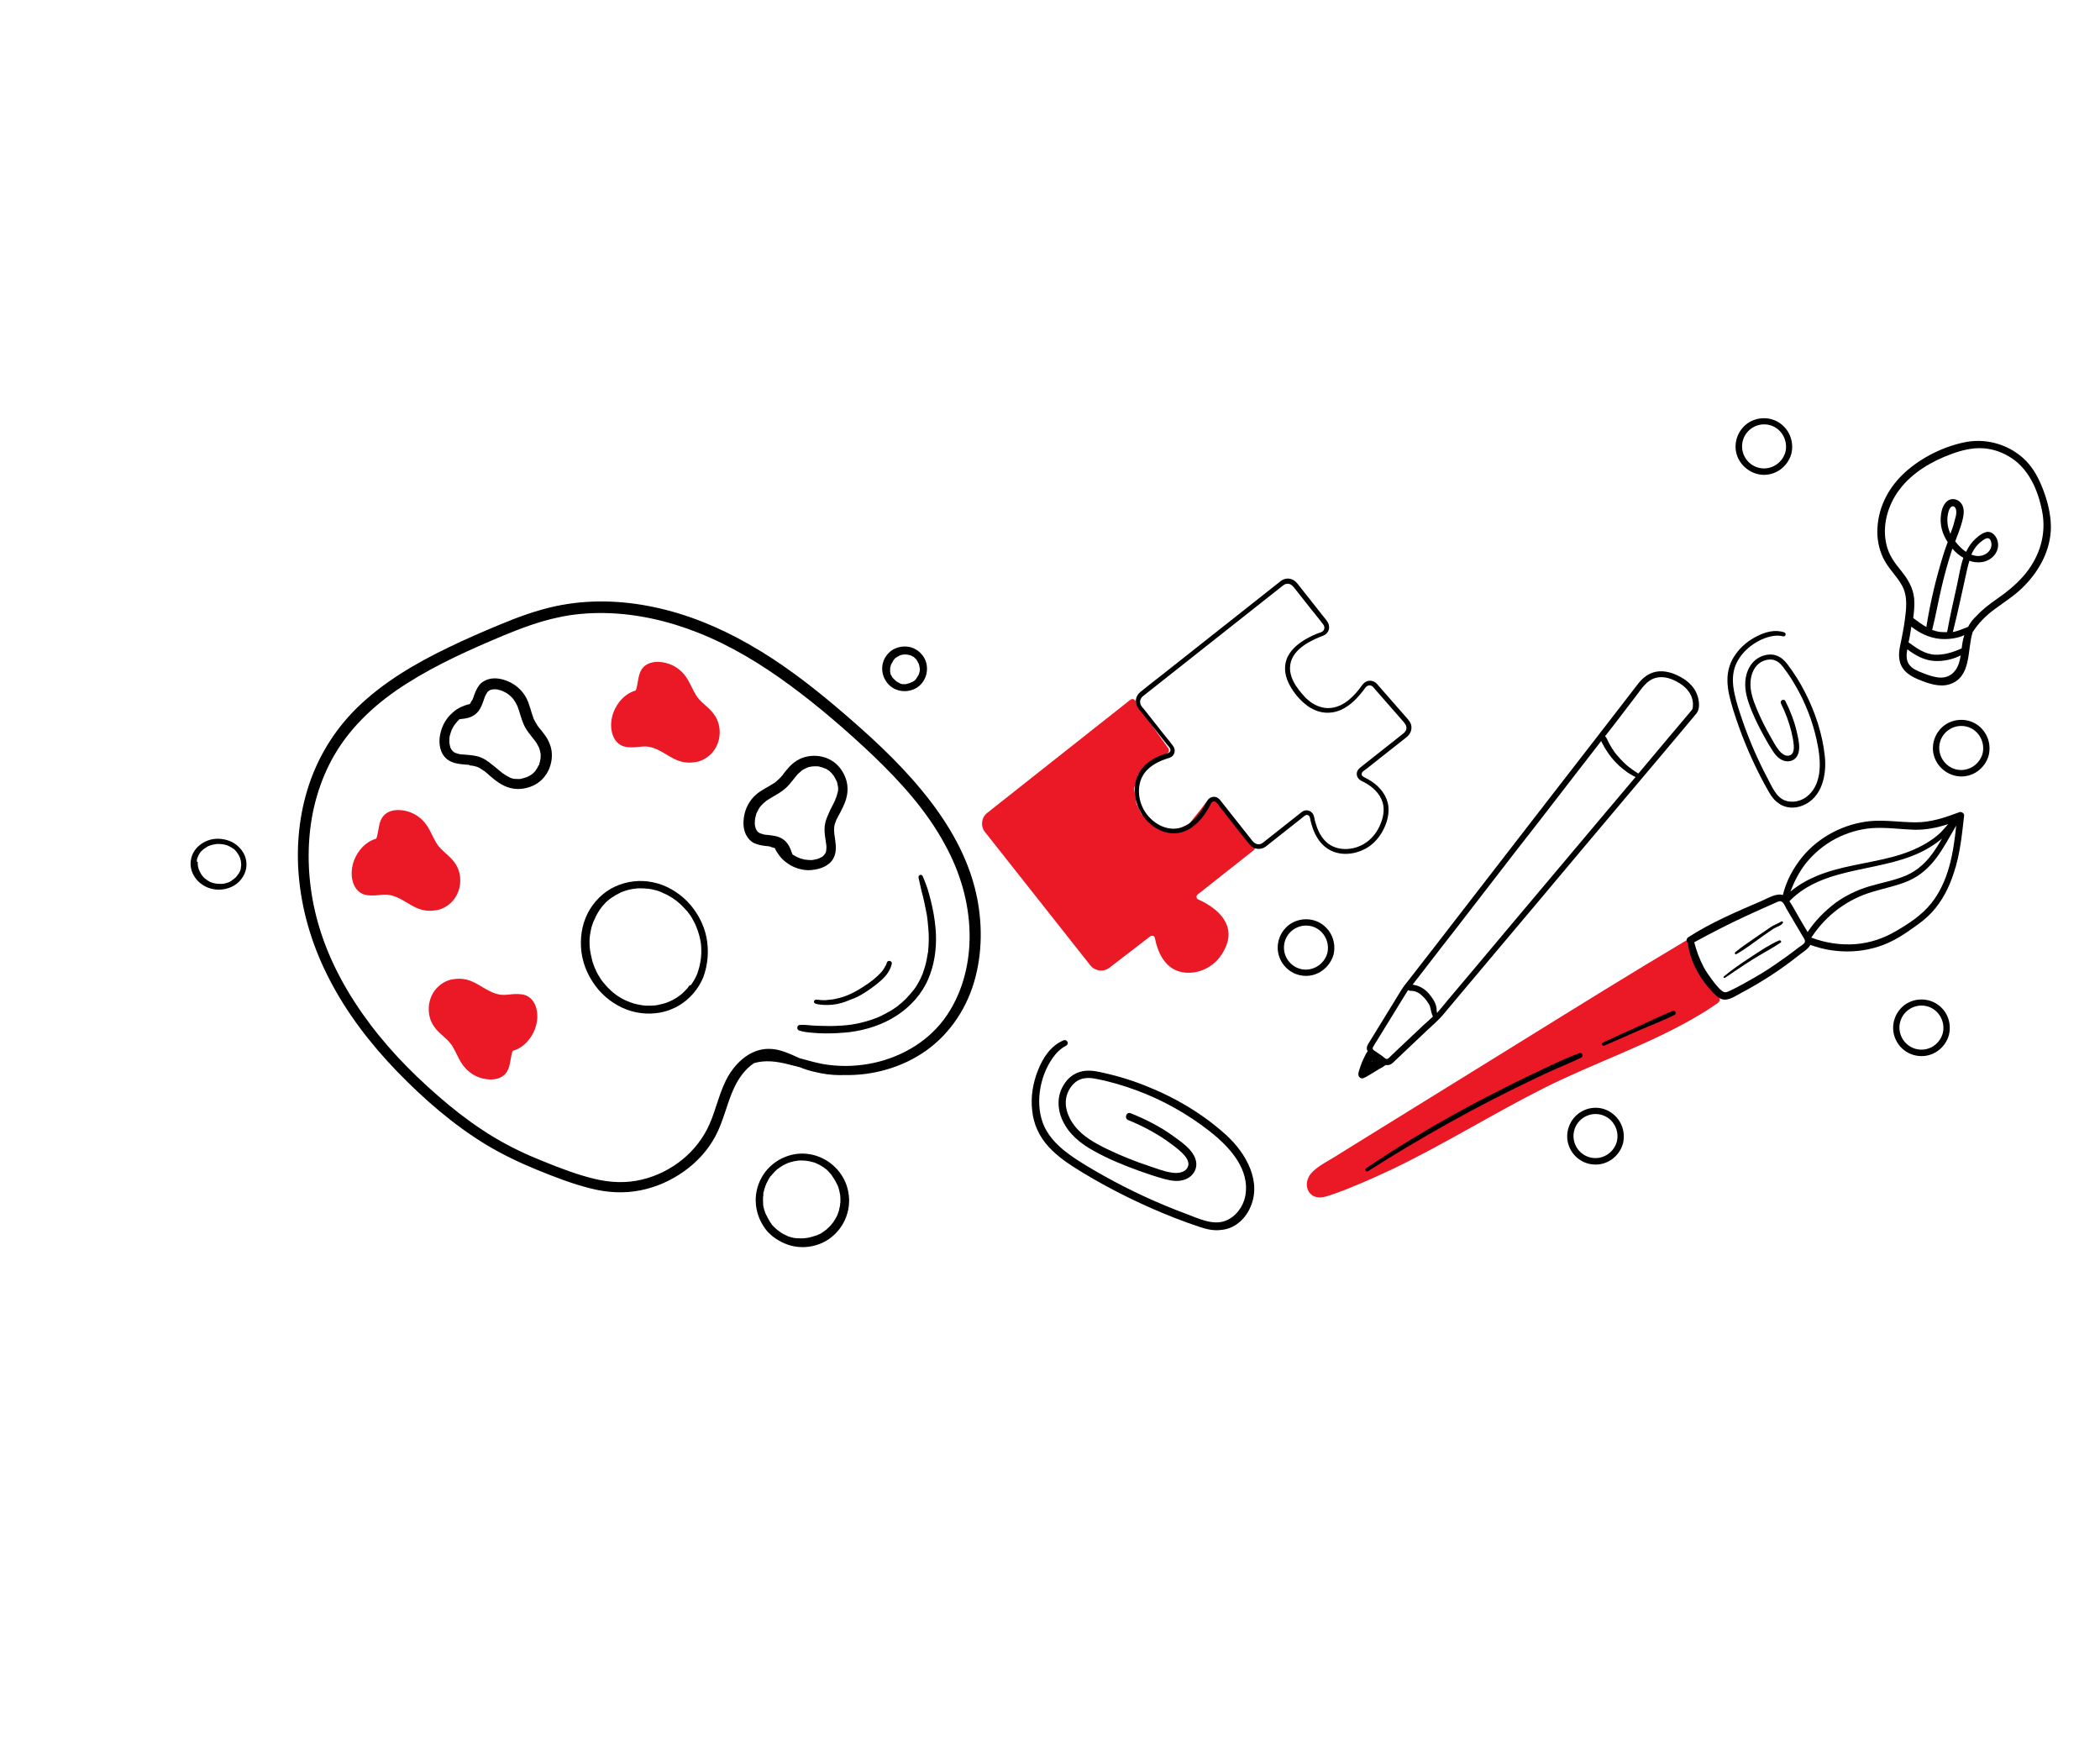 <svg width="359" height="299" viewBox="0 0 359 299" fill="none" xmlns="http://www.w3.org/2000/svg">
<path d="M350.605 90.03C350.585 87.918 350.064 85.789 349.311 83.793C348.629 81.971 347.735 80.21 346.361 78.789C343.728 76.094 339.8 74.885 336.151 75.546C332.373 76.25 328.502 78.178 325.671 80.735C322.988 83.176 321.169 86.472 320.96 90.162C320.839 91.924 321.148 93.684 321.889 95.287C322.7 97.064 324.186 98.36 325.136 100.058C326.192 101.94 325.881 104.119 325.609 106.153C325.452 107.32 325.223 108.468 324.993 109.616C324.786 110.536 324.568 111.492 324.672 112.417C324.813 114.366 326.239 115.45 327.927 116.137C329.579 116.813 331.569 117.542 333.324 116.959C337.093 115.706 336.266 111.076 337.231 108.058C338.235 106.493 339.518 105.199 341.017 104.118C342.628 102.911 344.309 101.879 345.74 100.468C348.537 97.746 350.609 94.088 350.605 90.03ZM333.428 91.24C333.031 90.392 332.855 89.448 332.917 88.489C332.961 88.033 333.159 86.564 333.827 86.548C334.339 86.529 334.455 87.263 334.44 87.61C334.422 88.112 334.259 88.576 334.132 89.049C333.973 89.786 333.696 90.531 333.428 91.24ZM331.932 100.318C332.444 98.115 333.065 95.941 333.76 93.786C334.298 94.399 334.928 94.958 335.644 95.344C335.135 96.807 334.898 98.421 334.58 99.897C333.968 102.619 333.365 105.306 332.862 108.057C332.468 108.069 332.121 108.054 331.738 108.029C331.245 107.975 330.772 107.849 330.309 107.685C330.916 105.273 331.351 102.776 331.932 100.318ZM331.618 109.206C332.95 109.329 334.516 109.164 335.805 108.573C335.795 108.609 335.786 108.646 335.776 108.682C335.554 109.364 335.432 110.112 335.356 110.832C333.892 111.493 332.439 111.962 330.813 111.917C329.041 111.832 327.642 110.794 326.27 109.802C326.37 109.283 326.506 108.773 326.57 108.244C326.631 107.87 326.692 107.497 326.753 107.123C328.17 108.244 329.829 109.039 331.618 109.206ZM334.836 113.502C334.212 115.246 332.808 116.118 330.996 115.75C330.139 115.598 329.321 115.301 328.513 114.967C327.732 114.68 326.861 114.291 326.352 113.569C325.844 112.848 325.896 111.925 326.037 111.105C326.047 111.069 326.057 111.032 326.067 110.996C327.43 112.024 328.95 112.9 330.722 112.985C332.22 113.074 333.834 112.726 335.189 112.036C335.099 112.519 334.999 113.038 334.836 113.502ZM345.817 98.578C344.532 100.027 343.04 101.227 341.459 102.325C340.164 103.226 338.896 104.174 337.843 105.335C337.277 105.847 336.801 106.46 336.46 107.149C335.724 107.42 335.051 107.747 334.299 107.935C334.134 107.969 333.969 108.003 333.84 108.046C334.749 104.506 335.477 100.917 336.287 97.311C336.414 96.838 336.504 96.355 336.677 95.855C337.349 96.113 338.07 96.19 338.84 96.084C340.59 95.811 341.997 94.199 341.47 92.38C341.219 91.572 340.501 90.755 339.593 90.941C338.722 91.137 337.85 91.917 337.244 92.574C336.787 93.115 336.393 93.712 336.109 94.338C335.612 94.009 335.17 93.618 334.812 93.21C334.596 92.996 334.426 92.755 334.247 92.551C334.658 91.452 335.106 90.363 335.409 89.235C335.662 88.288 335.928 87.15 335.395 86.227C334.969 85.489 334.025 85.08 333.224 85.451C332.33 85.874 331.955 86.983 331.83 87.886C331.563 89.609 332.02 91.253 332.965 92.676C332.726 93.275 332.515 93.921 332.312 94.53C331.019 98.63 329.987 102.918 329.312 107.184C328.533 106.742 327.82 106.199 327.071 105.648C327.218 104.517 327.328 103.376 327.228 102.296C327.031 100.409 326.132 98.959 324.959 97.514C323.839 96.16 322.875 94.81 322.484 93.067C321.716 89.818 322.734 86.307 324.726 83.68C326.904 80.792 330.19 78.864 333.566 77.623C335.341 76.967 337.14 76.513 339.021 76.627C340.746 76.738 342.454 77.352 343.91 78.327C347.092 80.428 348.643 84.394 349.221 88.059C349.767 91.99 348.389 95.678 345.817 98.578ZM336.997 94.81C337.386 93.939 337.901 93.18 338.735 92.545C339.077 92.285 339.634 91.81 340.068 92.083C340.33 92.27 340.441 92.729 340.445 93.003C340.495 93.836 339.917 94.539 339.171 94.846C338.426 95.154 337.705 95.077 336.997 94.81Z" fill="black"/>
<path d="M213.605 206.684C215.886 202.081 212.983 197.069 209.595 194C205.538 190.312 200.612 187.448 195.509 185.477C192.946 184.468 190.299 183.71 187.618 183.177C186.461 182.953 185.282 182.919 184.174 183.385C183.21 183.78 182.412 184.508 181.878 185.402C180.665 187.263 180.728 189.586 181.66 191.563C182.724 193.861 184.729 195.479 186.875 196.667C189.38 198.093 192.11 199.197 194.804 200.17C196.187 200.669 197.618 201.143 199.037 201.534C200.24 201.854 201.48 202.067 202.671 201.589C203.636 201.194 204.385 200.371 204.503 199.298C204.608 198.261 204.083 197.333 203.426 196.559C202.614 195.655 201.553 194.906 200.527 194.168C199.406 193.36 198.249 192.658 197.032 192.017C195.816 191.375 194.576 190.805 193.276 190.295C192.537 190.01 192.146 191.19 192.885 191.475C195.162 192.389 197.356 193.553 199.396 194.944C200.327 195.61 201.257 196.276 202.068 197.061C202.665 197.656 203.441 198.549 203.061 199.455C202.634 200.504 201.251 200.602 200.31 200.448C199.023 200.259 197.759 199.761 196.543 199.358C194.075 198.539 191.655 197.578 189.294 196.437C187.243 195.439 185.156 194.31 183.735 192.489C182.505 190.93 181.74 188.81 182.499 186.879C182.82 186.032 183.391 185.269 184.153 184.767C185.093 184.206 186.13 184.192 187.179 184.382C189.574 184.819 191.958 185.53 194.224 186.361C198.79 188.034 203.071 190.447 206.913 193.468C210.182 196.06 213.726 199.856 212.887 204.421C212.556 206.257 211.272 207.975 209.533 208.668C207.342 209.529 204.861 208.27 202.811 207.511C197.97 205.707 193.284 203.557 188.764 201.026C186.725 199.873 184.686 198.72 182.801 197.341C181.071 196.092 179.472 194.569 178.54 192.592C176.854 188.937 177.693 184.014 179.988 180.806C180.594 179.935 181.344 179.231 182.261 178.741C182.844 178.418 182.402 177.597 181.807 177.836C179.639 178.745 178.272 180.832 177.453 182.942C176.575 185.112 176.185 187.484 176.45 189.795C176.668 192.131 177.661 194.286 179.236 195.999C180.919 197.868 183.09 199.223 185.201 200.518C190.198 203.526 195.492 206.115 200.941 208.24C202.312 208.774 203.695 209.273 205.09 209.735C206.306 210.139 207.558 210.435 208.856 210.23C210.941 210.048 212.714 208.532 213.605 206.684Z" fill="black"/>
<path d="M308.19 137.689C311.493 136.356 312.298 132.422 311.957 129.27C311.555 125.491 310.323 121.738 308.587 118.366C307.724 116.662 306.703 115.049 305.559 113.538C305.063 112.889 304.468 112.328 303.679 112.059C302.998 111.819 302.249 111.829 301.56 112.046C300.074 112.451 299.037 113.684 298.609 115.137C298.101 116.818 298.394 118.579 298.959 120.184C299.599 122.077 300.505 123.907 301.452 125.652C301.939 126.548 302.461 127.453 303.016 128.309C303.492 129.029 304.036 129.711 304.874 130.012C305.555 130.252 306.323 130.17 306.878 129.669C307.41 129.181 307.566 128.457 307.582 127.754C307.578 126.912 307.374 126.034 307.182 125.18C306.974 124.244 306.697 123.348 306.363 122.455C306.029 121.562 305.649 120.696 305.211 119.832C304.959 119.344 304.212 119.775 304.464 120.263C305.223 121.786 305.823 123.4 306.239 125.061C306.414 125.834 306.589 126.608 306.647 127.389C306.682 127.972 306.673 128.792 306.059 129.086C305.354 129.433 304.593 128.846 304.176 128.333C303.596 127.642 303.171 126.802 302.727 126.032C301.826 124.471 301.015 122.858 300.317 121.179C299.715 119.717 299.154 118.171 299.257 116.573C299.338 115.199 299.918 113.748 301.202 113.097C301.758 112.806 302.405 112.674 303.031 112.765C303.777 112.908 304.32 113.378 304.776 113.96C305.816 115.29 306.723 116.757 307.514 118.231C309.108 121.202 310.215 124.424 310.813 127.759C311.312 130.608 311.399 134.208 308.861 136.186C307.844 136.984 306.387 137.283 305.167 136.841C303.635 136.277 302.93 134.482 302.218 133.144C300.541 129.979 299.104 126.706 297.929 123.312C297.404 121.776 296.878 120.239 296.538 118.656C296.217 117.212 296.09 115.686 296.518 114.233C297.329 111.562 300.032 109.399 302.699 108.794C303.414 108.622 304.127 108.603 304.828 108.772C305.279 108.873 305.428 108.244 305.009 108.094C303.468 107.566 301.798 108.017 300.401 108.733C298.946 109.452 297.652 110.501 296.724 111.821C295.761 113.131 295.282 114.705 295.309 116.319C295.32 118.062 295.82 119.764 296.317 121.408C297.52 125.268 299.069 129.049 300.913 132.66C301.377 133.569 301.864 134.464 302.373 135.347C302.817 136.116 303.329 136.846 304.096 137.338C305.26 138.205 306.877 138.236 308.19 137.689Z" fill="black"/>
<path d="M334.915 132.716C337.242 132.91 339.334 131.364 339.965 129.154C340.456 127.179 339.723 125.11 338.052 123.921C336.381 122.732 334.068 122.775 332.42 123.972C330.819 125.143 330.052 127.278 330.623 129.225C331.203 131.136 332.898 132.527 334.915 132.716ZM331.64 126.884C332.177 124.882 334.253 123.683 336.255 124.22C338.257 124.756 339.41 126.859 338.92 128.835C338.347 130.827 336.307 132.035 334.305 131.499C332.339 130.972 331.104 128.886 331.64 126.884Z" fill="black"/>
<path d="M227.959 163.242C228.449 161.266 227.716 159.198 226.045 158.009C224.374 156.82 222.061 156.863 220.414 158.06C218.813 159.231 218.046 161.366 218.616 163.313C219.187 165.26 220.882 166.651 222.908 166.804C225.199 166.988 227.291 165.442 227.959 163.242ZM222.288 165.623C220.286 165.087 219.087 163.01 219.624 161.008C220.16 159.007 222.237 157.808 224.239 158.344C226.24 158.88 227.393 160.984 226.903 162.959C226.34 164.915 224.29 166.16 222.288 165.623Z" fill="black"/>
<path d="M331.251 171.72C329.581 170.531 327.267 170.574 325.62 171.771C324.019 172.942 323.252 175.077 323.823 177.024C324.393 178.971 326.088 180.362 328.115 180.515C330.442 180.709 332.534 179.163 333.165 176.953C333.665 174.941 332.932 172.872 331.251 171.72ZM327.504 179.298C325.503 178.761 324.304 176.685 324.84 174.683C325.376 172.681 327.453 171.482 329.455 172.018C331.457 172.555 332.61 174.658 332.119 176.633C331.547 178.626 329.543 179.844 327.504 179.298Z" fill="black"/>
<path d="M269.9 190.312C268.299 191.482 267.532 193.617 268.102 195.565C268.673 197.512 270.368 198.902 272.394 199.055C274.722 199.25 276.814 197.704 277.445 195.493C277.935 193.518 277.202 191.449 275.531 190.26C273.87 189.035 271.557 189.078 269.9 190.312ZM276.399 195.174C275.826 197.166 273.786 198.375 271.784 197.839C269.782 197.302 268.583 195.225 269.12 193.224C269.656 191.222 271.733 190.023 273.735 190.559C275.773 191.105 276.889 193.199 276.399 195.174Z" fill="black"/>
<path d="M301.177 81.155C303.505 81.349 305.596 79.803 306.228 77.593C306.718 75.618 305.985 73.549 304.314 72.36C302.643 71.171 300.33 71.214 298.683 72.411C297.082 73.582 296.314 75.717 296.885 77.664C297.465 79.575 299.197 80.975 301.177 81.155ZM297.939 75.333C298.475 73.331 300.552 72.132 302.554 72.668C304.556 73.205 305.708 75.308 305.218 77.283C304.645 79.275 302.605 80.484 300.603 79.948C298.601 79.411 297.402 77.335 297.939 75.333Z" fill="black"/>
<path d="M293.825 170.469C291.658 167.782 290.14 164.566 289.401 161.208C289.368 161.043 289.314 160.951 289.215 160.885C289.128 160.628 288.876 160.404 288.552 160.591C278.905 166.315 269.4 172.233 259.858 178.142C250.409 183.997 240.97 189.816 231.521 195.671C230.348 196.41 229.184 197.113 228.011 197.852C226.94 198.501 225.806 199.094 224.851 199.892C224.064 200.5 223.446 201.349 223.401 202.39C223.376 203.359 223.882 204.235 224.809 204.562C225.881 204.927 227.032 204.416 228.016 204.095C229.174 203.703 230.306 203.265 231.411 202.781C233.638 201.895 235.821 200.881 238.004 199.866C246.869 195.61 255.21 190.394 264.005 185.963C272.789 181.568 282.201 178.472 290.612 173.431C291.674 172.818 292.682 172.113 293.68 171.444C294.033 171.149 294.094 170.775 293.825 170.469Z" fill="#EB1825"/>
<path d="M335.771 139.421C335.832 139.047 335.335 138.719 334.995 138.823C332.484 139.75 330.111 140.596 327.388 140.569C324.857 140.554 322.313 140.145 319.76 140.358C315.273 140.795 310.977 142.998 308.084 146.514C306.572 148.372 305.346 150.618 304.785 153.003C303.64 152.618 302.17 153.59 301.075 154.038C296.84 155.868 292.486 157.705 288.614 160.217C288.235 160.467 288.273 160.906 288.525 161.13C288.9 164.39 290.712 167.528 292.986 169.815C293.57 170.4 294.164 170.95 295.043 170.873C295.968 170.77 296.874 170.154 297.649 169.738C299.419 168.808 301.136 167.786 302.837 166.681C304.491 165.603 306.092 164.432 307.63 163.206C308.223 162.741 309.1 162.234 309.486 161.519C314.028 163.204 319.305 163.019 323.611 160.778C324.828 160.168 325.975 159.383 327.085 158.588C328.232 157.803 329.315 156.962 330.246 155.963C332.006 154.055 333.224 151.69 334.007 149.208C335.073 146.1 335.395 142.714 335.771 139.421ZM309.021 159.326C308.994 159.28 308.957 159.271 308.967 159.234C308.425 158.348 307.918 157.471 307.385 156.548C306.906 155.717 306.436 154.85 305.91 154.046C312.105 147.67 322.351 149.323 329.681 144.967C330.43 144.505 331.27 143.989 331.994 143.324C331.627 143.967 331.26 144.61 330.82 145.233C329.562 147.159 328.019 148.696 325.892 149.647C323.866 150.509 321.657 150.892 319.581 151.506C317.505 152.12 315.533 153.074 313.794 154.325C311.933 155.738 310.278 157.401 309.021 159.326ZM308.687 147.612C310.097 145.844 311.849 144.402 313.85 143.339C315.75 142.366 317.872 141.725 320.023 141.56C322.448 141.391 324.882 141.77 327.321 141.838C329.34 141.872 331.203 141.474 333.041 140.874C332.594 141.379 332.183 141.893 331.709 142.351C330.975 143.051 330.161 143.614 329.321 144.13C327.511 145.205 325.515 145.958 323.459 146.499C319.134 147.642 314.622 148.032 310.488 149.772C308.905 150.44 307.382 151.319 306.075 152.413C306.735 150.678 307.557 149.065 308.687 147.612ZM308.496 161.137C308.29 161.471 307.746 161.755 307.449 161.987C306.115 163.034 304.719 164.025 303.285 165.007C301.898 165.961 300.458 166.824 298.991 167.64C298.299 168.04 297.57 168.43 296.888 168.793C296.528 168.97 296.169 169.146 295.809 169.323C295.275 169.57 294.906 169.783 294.418 169.418C293.768 168.932 293.196 168.155 292.704 167.516C292.186 166.831 291.677 166.109 291.26 165.334C290.534 163.97 290.019 162.544 289.632 161.075C292.602 159.452 295.59 157.912 298.703 156.484C300.306 155.743 301.945 155.012 303.539 154.308C303.934 154.141 304.359 153.864 304.728 154.236C305.007 154.506 305.2 154.948 305.377 155.307C305.857 156.138 306.346 156.932 306.826 157.763C307.252 158.502 307.715 159.25 308.141 159.988C308.328 160.311 308.713 160.765 308.496 161.137ZM330.097 154.48C328.52 156.437 326.292 157.908 324.123 159.16C322.037 160.395 319.72 161.179 317.285 161.385C314.695 161.588 312.069 161.197 309.626 160.269C309.672 160.242 309.682 160.206 309.738 160.143C312.223 156.401 315.833 153.701 320.15 152.439C322.19 151.815 324.327 151.413 326.269 150.568C328.212 149.723 329.753 148.341 331.024 146.653C332.305 144.929 333.334 142.981 334.417 141.126C333.945 145.798 333.131 150.729 330.097 154.48Z" fill="black"/>
<path d="M304.152 160.753C302.43 161.501 300.757 162.652 299.195 163.676C297.633 164.701 296.107 165.736 294.698 166.919C294.55 167.035 294.729 167.239 294.868 167.159C296.43 166.134 297.975 165.027 299.563 164.048C301.162 163.033 302.83 162.193 304.402 161.132C304.632 160.998 304.41 160.666 304.152 160.753Z" fill="black"/>
<path d="M296.809 163.115C298.368 162.246 299.804 161.109 301.247 160.091C301.913 159.646 302.552 159.154 303.208 158.744C303.725 158.415 304.422 158.289 304.796 157.766C304.872 157.63 304.692 157.426 304.554 157.506C303.944 157.888 303.264 158.096 302.691 158.489C302.026 158.935 301.35 159.417 300.685 159.863C299.334 160.827 297.884 161.726 296.623 162.792C296.491 162.991 296.671 163.195 296.809 163.115Z" fill="black"/>
<path d="M270.046 180.013C267.544 180.904 265.111 182.124 262.697 183.272C260.246 184.41 257.859 185.603 255.462 186.833C250.631 189.284 245.907 191.919 241.289 194.739C238.676 196.34 236.099 197.951 233.565 199.691C233.232 199.914 233.525 200.422 233.858 200.199C242.931 194.438 252.296 189.184 261.999 184.567C263.344 183.913 264.68 183.296 266.052 182.688C267.47 182.054 268.952 181.476 270.353 180.759C270.722 180.546 270.468 179.893 270.046 180.013Z" fill="black"/>
<path d="M286.026 172.787C284.02 173.576 282.038 174.566 280.086 175.448C278.041 176.382 276.006 177.28 273.997 178.224C273.647 178.365 273.941 178.872 274.29 178.732C276.279 177.861 278.314 176.963 280.303 176.091C282.292 175.22 284.371 174.45 286.316 173.45C286.639 173.264 286.412 172.657 286.026 172.787Z" fill="black"/>
<path d="M135.286 212.949C136.854 213.34 138.496 213.242 140.006 212.683C140.414 212.537 140.802 212.357 141.171 212.145C142.579 211.331 143.736 210.082 144.426 208.566C145.115 207.05 145.329 205.407 145.024 203.794C144.753 202.163 143.915 200.634 142.699 199.458C141.575 198.363 140.054 197.587 138.511 197.316C136.863 197.016 135.178 197.273 133.678 198.005C132.211 198.717 130.963 199.885 130.182 201.32C129.415 202.702 129.062 204.336 129.227 205.94C129.398 207.629 130.102 209.235 131.203 210.522C132.279 211.689 133.752 212.538 135.286 212.949ZM133.109 210.495L133.128 210.528C133.109 210.495 133.109 210.495 133.109 210.495ZM138.048 211.846C138.081 211.827 138.081 211.827 138.081 211.827L138.048 211.846ZM143.859 204.333C143.84 204.299 143.84 204.299 143.84 204.299C143.873 204.28 143.84 204.299 143.859 204.333ZM141.318 199.853L141.298 199.82C141.265 199.839 141.298 199.82 141.318 199.853ZM136.379 198.502C136.346 198.521 136.326 198.488 136.326 198.488C136.326 198.488 136.346 198.521 136.379 198.502ZM130.534 206.035C130.553 206.068 130.554 206.068 130.554 206.068C130.534 206.035 130.534 206.035 130.534 206.035ZM131.966 209.366C131.946 209.333 131.927 209.299 131.908 209.266C131.908 209.266 131.908 209.266 131.888 209.232C131.888 209.232 131.888 209.232 131.869 209.199C131.869 209.199 131.869 209.199 131.85 209.165C131.719 209.017 131.623 208.849 131.545 208.715C131.351 208.38 131.158 208.044 130.998 207.69L130.978 207.656C130.959 207.622 130.94 207.589 130.92 207.555C130.862 207.455 130.857 207.368 130.799 207.268C130.736 207.081 130.692 206.927 130.629 206.74C130.565 206.553 130.555 206.38 130.492 206.193C130.486 206.107 130.481 206.02 130.457 205.9C130.471 205.848 130.452 205.814 130.466 205.761C130.426 205.382 130.438 205.017 130.451 204.652C130.446 204.565 130.441 204.479 130.488 204.407C130.503 204.354 130.483 204.32 130.497 204.267C130.478 204.234 130.521 204.075 130.492 204.181C130.497 204.267 130.506 204.128 130.487 204.094C130.501 204.042 130.482 204.008 130.496 203.955C130.491 203.869 130.519 203.763 130.567 203.691C130.633 203.34 130.751 203.003 130.87 202.666C130.884 202.613 130.917 202.594 130.932 202.541C130.965 202.522 130.994 202.416 130.946 202.488C130.898 202.561 130.96 202.435 130.96 202.435C130.974 202.382 131.008 202.363 131.022 202.31C131.098 202.132 131.193 201.988 131.269 201.81C131.365 201.665 131.441 201.487 131.536 201.343C131.584 201.27 131.632 201.198 131.679 201.126C131.713 201.106 131.727 201.054 131.761 201.034C131.761 201.034 131.761 201.034 131.794 201.015C132.038 200.74 132.282 200.465 132.525 200.19C132.674 200.06 132.788 199.949 132.937 199.819C132.97 199.799 133.004 199.78 133.037 199.761L133.071 199.741C133.171 199.683 133.219 199.611 133.32 199.553C133.636 199.326 133.971 199.132 134.292 198.991C134.359 198.953 134.46 198.895 134.546 198.889L134.58 198.87C134.613 198.851 134.647 198.831 134.68 198.812C134.867 198.749 135.055 198.685 135.208 198.641C135.549 198.534 135.908 198.461 136.288 198.421C136.321 198.401 136.374 198.415 136.408 198.396C136.494 198.391 136.58 198.386 136.667 198.38C136.84 198.37 137.013 198.36 137.205 198.383C137.378 198.372 137.57 198.396 137.762 198.419C137.815 198.433 137.849 198.414 137.901 198.428C137.935 198.408 138.041 198.437 137.954 198.442C137.868 198.447 138.007 198.456 138.007 198.456C138.06 198.47 138.113 198.484 138.147 198.465C138.497 198.531 138.868 198.63 139.185 198.715C139.257 198.763 139.344 198.758 139.416 198.805C139.469 198.819 139.522 198.834 139.541 198.867L139.594 198.881C139.666 198.929 139.575 198.848 139.541 198.867C139.594 198.881 139.719 198.943 139.772 198.957C139.844 199.005 139.95 199.033 140.022 199.081C140.345 199.253 140.634 199.443 140.923 199.634C140.942 199.668 140.995 199.682 141.015 199.715C141.087 199.763 141.179 199.844 141.251 199.892C141.415 200.021 141.526 200.136 141.656 200.284C141.767 200.399 141.897 200.547 142.028 200.696C142.066 200.763 142.158 200.844 142.197 200.911C142.216 200.944 142.235 200.978 142.235 200.978C142.255 201.011 142.255 201.011 142.274 201.045C142.501 201.361 142.695 201.696 142.888 202.032C142.985 202.199 143.049 202.386 143.126 202.521L143.145 202.554C143.165 202.588 143.184 202.621 143.203 202.655C143.242 202.722 143.267 202.842 143.305 202.909C143.413 203.249 143.506 203.643 143.579 204.003C143.584 204.089 143.59 204.175 143.628 204.242C143.614 204.295 143.653 204.362 143.639 204.415C143.649 204.588 143.659 204.761 143.67 204.934C143.68 205.107 143.657 205.299 143.667 205.472C143.673 205.558 143.678 205.645 143.63 205.717C143.616 205.77 143.635 205.803 143.621 205.856L143.607 205.909C143.612 205.996 143.607 205.909 143.621 205.856C143.631 206.029 143.575 206.241 143.532 206.399C143.49 206.558 143.467 206.75 143.424 206.909C143.382 207.068 143.305 207.246 143.263 207.404C143.249 207.457 143.215 207.477 143.201 207.53L143.187 207.582C143.173 207.635 143.173 207.635 143.206 207.616C143.192 207.669 143.111 207.76 143.097 207.813C142.925 208.136 142.787 208.439 142.563 208.748C142.515 208.82 142.468 208.892 142.42 208.964C142.386 208.984 142.372 209.037 142.339 209.056C142.243 209.2 142.095 209.331 141.999 209.475C141.756 209.75 141.459 210.011 141.196 210.252C141.162 210.271 141.162 210.271 141.129 210.291L141.095 210.31C141.028 210.349 140.928 210.407 140.88 210.479C140.712 210.576 140.564 210.706 140.396 210.803C140.229 210.9 140.061 210.997 139.874 211.06C139.807 211.099 139.706 211.157 139.62 211.162L139.586 211.181C139.553 211.201 139.519 211.22 139.433 211.225C139.092 211.332 138.718 211.459 138.358 211.533C138.171 211.596 137.999 211.606 137.826 211.617C137.792 211.636 137.739 211.622 137.706 211.641C137.619 211.646 137.499 211.671 137.413 211.676C137.067 211.697 136.702 211.684 136.337 211.671C136.284 211.657 136.251 211.677 136.198 211.662C136.164 211.682 136.006 211.639 136.111 211.668C136.198 211.662 136.058 211.653 136.058 211.653C136.006 211.639 135.953 211.625 135.919 211.644C135.727 211.621 135.568 211.579 135.41 211.536C135.251 211.494 135.039 211.437 134.881 211.394C134.808 211.347 134.722 211.352 134.65 211.304C134.597 211.29 134.577 211.257 134.524 211.242C134.505 211.209 134.346 211.166 134.452 211.195C134.524 211.242 134.399 211.18 134.399 211.18C134.346 211.166 134.327 211.133 134.274 211.119C134.202 211.071 134.096 211.043 134.024 210.995C133.846 210.919 133.701 210.823 133.557 210.728C133.412 210.633 133.268 210.537 133.104 210.408C133.085 210.375 133.032 210.36 133.012 210.327C132.94 210.279 132.868 210.232 132.776 210.15C132.501 209.907 132.226 209.663 131.966 209.366C132.005 209.433 132.077 209.481 131.966 209.366Z" fill="black"/>
<path d="M158.417 113.637C158.151 112.091 156.877 110.815 155.301 110.562C154.512 110.436 153.687 110.555 152.944 110.895C152.234 111.215 151.646 111.823 151.27 112.487C150.489 113.922 150.732 115.659 151.794 116.879C152.986 118.248 155.014 118.508 156.576 117.651C157.951 116.857 158.688 115.269 158.417 113.637ZM156.172 116.408C156.205 116.389 156.239 116.37 156.239 116.37C156.205 116.389 156.172 116.408 156.172 116.408ZM156.993 115.353L157.007 115.3C156.993 115.353 156.993 115.353 156.993 115.353ZM157.033 113.408C157.013 113.374 157.013 113.374 157.013 113.374C157.013 113.374 157.013 113.374 157.033 113.408ZM156.187 112.331C156.168 112.297 156.187 112.331 156.187 112.331V112.331ZM155.013 111.846L154.96 111.832C154.994 111.813 154.994 111.813 155.013 111.846ZM152.278 113.381C152.278 113.381 152.244 113.4 152.264 113.434C152.244 113.4 152.278 113.381 152.278 113.381ZM152.077 114.659C152.096 114.693 152.096 114.693 152.077 114.659C152.096 114.693 152.077 114.659 152.077 114.659ZM153.064 116.369C153.084 116.403 153.084 116.403 153.117 116.384C153.084 116.403 153.064 116.369 153.064 116.369ZM154.311 116.902L154.364 116.916C154.344 116.882 154.311 116.902 154.311 116.902ZM155.669 116.699C155.635 116.718 155.635 116.718 155.602 116.738C155.448 116.781 155.295 116.825 155.141 116.869C155.108 116.889 155.055 116.874 155.021 116.894C154.988 116.913 154.901 116.918 154.988 116.913C155.055 116.874 154.988 116.913 154.954 116.933C154.921 116.952 154.868 116.938 154.834 116.957C154.662 116.967 154.522 116.959 154.383 116.95C154.383 116.95 154.349 116.969 154.33 116.935C154.33 116.935 154.33 116.935 154.296 116.955C154.21 116.96 154.138 116.912 154.085 116.898C154.032 116.884 153.926 116.855 153.873 116.841C153.854 116.808 153.82 116.827 153.801 116.794C153.782 116.76 153.748 116.779 153.729 116.746C153.676 116.732 153.676 116.732 153.782 116.76C153.748 116.779 153.604 116.684 153.604 116.684C153.531 116.636 153.478 116.622 153.406 116.574C153.334 116.527 153.262 116.479 153.189 116.431C153.189 116.431 153.189 116.431 153.17 116.398C153.151 116.364 153.117 116.384 153.098 116.35C153.006 116.269 152.895 116.154 152.784 116.039C152.765 116.006 152.746 115.972 152.693 115.958C152.601 115.877 152.712 115.992 152.712 115.992C152.659 115.977 152.562 115.81 152.543 115.776C152.466 115.642 152.388 115.508 152.311 115.374C152.291 115.34 152.291 115.34 152.272 115.307C152.233 115.24 152.228 115.153 152.223 115.067C152.218 114.98 152.179 114.913 152.174 114.827L152.154 114.793C152.154 114.793 152.135 114.76 152.169 114.74C152.158 114.568 152.167 114.428 152.176 114.289C152.19 114.236 152.171 114.203 152.185 114.15C152.185 114.15 152.194 114.01 152.199 114.097C152.204 114.183 152.18 114.063 152.213 114.044C152.228 113.991 152.208 113.957 152.242 113.938C152.284 113.779 152.293 113.64 152.389 113.496C152.389 113.496 152.422 113.476 152.403 113.443L152.436 113.423C152.484 113.351 152.498 113.298 152.546 113.226C152.594 113.154 152.608 113.101 152.656 113.028C152.689 113.009 152.67 112.976 152.703 112.956C152.737 112.937 152.717 112.903 152.751 112.884C152.799 112.812 152.765 112.831 152.717 112.903C152.698 112.87 152.846 112.739 152.846 112.739C152.894 112.667 152.961 112.628 152.975 112.576C153.023 112.503 153.09 112.465 153.191 112.407C153.224 112.387 153.224 112.387 153.224 112.387C153.258 112.368 153.291 112.348 153.325 112.329C153.459 112.252 153.593 112.174 153.694 112.116C153.727 112.097 153.761 112.077 153.794 112.058C153.895 112 153.761 112.077 153.761 112.077C153.741 112.044 153.981 111.995 154.015 111.975C154.082 111.937 154.168 111.932 154.255 111.926C154.288 111.907 154.442 111.863 154.461 111.897C154.428 111.916 154.408 111.882 154.375 111.902C154.408 111.882 154.428 111.916 154.461 111.897C154.495 111.877 154.514 111.911 154.548 111.891C154.634 111.886 154.721 111.881 154.807 111.876C154.893 111.871 154.98 111.865 155.052 111.913C155.052 111.913 155.052 111.913 155.086 111.894L155.138 111.908C155.297 111.95 155.436 111.959 155.595 112.002C155.648 112.016 155.754 112.045 155.773 112.078C155.754 112.045 155.72 112.064 155.701 112.03C155.72 112.064 155.754 112.045 155.773 112.078C155.826 112.092 155.845 112.126 155.898 112.14C156.024 112.202 156.168 112.297 156.293 112.359L156.313 112.393L156.332 112.426C156.404 112.474 156.443 112.541 156.515 112.589C156.587 112.636 156.626 112.703 156.665 112.77C156.684 112.804 156.684 112.804 156.704 112.838L156.723 112.871C156.8 113.005 156.892 113.086 156.936 113.24C156.975 113.307 157.033 113.408 157.071 113.475C157.091 113.508 157.091 113.508 157.091 113.508C157.11 113.542 157.096 113.595 157.096 113.595C157.14 113.748 157.184 113.902 157.214 114.108C157.233 114.142 157.219 114.194 157.238 114.228C157.243 114.314 157.248 114.401 157.254 114.487C157.259 114.574 157.264 114.66 157.216 114.732C157.216 114.732 157.236 114.766 157.202 114.785C157.188 114.838 157.188 114.838 157.216 114.732C157.236 114.766 157.188 114.838 157.188 114.838C157.165 115.03 157.122 115.189 157.046 115.367C157.046 115.367 157.046 115.367 157.013 115.386C156.979 115.406 156.999 115.439 156.965 115.459C156.917 115.531 156.87 115.603 156.855 115.656C156.808 115.728 156.76 115.801 156.712 115.873C156.679 115.892 156.698 115.926 156.665 115.945C156.665 115.945 156.631 115.965 156.65 115.998C156.555 116.143 156.44 116.254 156.292 116.384L156.258 116.403L156.225 116.423L156.191 116.442C156.091 116.5 156.024 116.539 155.923 116.597C155.837 116.602 155.77 116.641 155.669 116.699Z" fill="black"/>
<path d="M121.269 129.138C122.771 127.868 123.338 125.752 122.878 123.871C122.643 122.845 122.053 121.978 121.315 121.242C120.505 120.458 119.58 119.784 118.985 118.831C118.351 117.811 117.971 116.689 117.27 115.708C116.7 114.874 115.895 114.177 114.966 113.729C113.233 112.897 110.447 112.717 109.495 114.786C109.158 115.518 109.084 116.32 108.939 117.075C108.916 117.267 108.84 117.445 108.816 117.637C108.788 117.743 108.774 117.796 108.726 117.868L108.712 117.921C108.698 117.974 108.664 117.994 108.65 118.046C106.875 118.535 105.528 120.073 104.882 121.742C104.569 122.594 104.414 123.488 104.485 124.386C104.586 125.49 104.985 126.645 105.978 127.28C106.7 127.757 107.603 127.772 108.434 127.74C108.866 127.714 109.279 127.654 109.711 127.628C109.917 127.598 110.143 127.602 110.369 127.606C110.455 127.601 110.561 127.629 110.648 127.624C110.7 127.638 110.734 127.619 110.787 127.633L110.893 127.661C111.82 127.797 112.538 128.187 113.327 128.626C114.136 129.097 114.931 129.622 115.802 129.969C116.726 130.33 117.687 130.446 118.632 130.302C119.616 130.226 120.527 129.789 121.269 129.138Z" fill="#EB1825"/>
<path d="M76.914 154.464C78.416 153.194 78.984 151.078 78.524 149.198C78.288 148.171 77.699 147.304 76.961 146.568C76.15 145.784 75.225 145.111 74.63 144.158C73.996 143.138 73.617 142.015 72.916 141.034C72.346 140.201 71.54 139.503 70.611 139.056C68.879 138.223 66.092 138.043 65.141 140.113C64.803 140.844 64.73 141.647 64.584 142.401C64.561 142.594 64.485 142.772 64.462 142.964C64.434 143.07 64.419 143.123 64.372 143.195L64.358 143.248C64.343 143.301 64.31 143.32 64.296 143.373C62.521 143.861 61.173 145.399 60.528 147.069C60.214 147.92 60.06 148.814 60.131 149.712C60.232 150.816 60.631 151.972 61.623 152.606C62.346 153.083 63.249 153.098 64.079 153.066C64.512 153.04 64.924 152.981 65.356 152.955C65.563 152.925 65.789 152.929 66.014 152.932C66.101 152.927 66.207 152.956 66.293 152.95C66.346 152.965 66.379 152.945 66.432 152.959L66.538 152.988C67.466 153.123 68.183 153.514 68.973 153.952C69.782 154.424 70.576 154.949 71.447 155.295C72.371 155.656 73.332 155.772 74.278 155.628C75.262 155.552 76.173 155.116 76.914 154.464Z" fill="#EB1825"/>
<path d="M75.059 168.531C73.556 169.801 72.989 171.917 73.449 173.798C73.684 174.824 74.274 175.691 75.012 176.427C75.822 177.211 76.748 177.884 77.343 178.838C77.976 179.858 78.356 180.98 79.057 181.961C79.627 182.795 80.432 183.492 81.361 183.94C83.094 184.772 85.88 184.952 86.832 182.883C87.17 182.151 87.243 181.349 87.388 180.594C87.412 180.402 87.488 180.224 87.511 180.031C87.539 179.926 87.553 179.873 87.601 179.801L87.615 179.748C87.629 179.695 87.663 179.675 87.677 179.622C89.452 179.134 90.799 177.596 91.445 175.927C91.758 175.075 91.913 174.181 91.842 173.283C91.741 172.179 91.342 171.023 90.35 170.389C89.627 169.912 88.724 169.897 87.893 169.929C87.461 169.955 87.048 170.015 86.616 170.041C86.41 170.07 86.184 170.067 85.958 170.063C85.872 170.068 85.766 170.04 85.68 170.045C85.627 170.031 85.593 170.05 85.54 170.036L85.434 170.008C84.507 169.872 83.79 169.482 83 169.043C82.191 168.572 81.396 168.047 80.525 167.7C79.602 167.339 78.641 167.223 77.695 167.367C76.711 167.443 75.8 167.88 75.059 168.531Z" fill="#EB1825"/>
<path d="M122.265 194.289C123.718 191.617 124.247 188.584 125.541 185.869C126.265 184.334 127.415 182.686 128.919 181.728C130.828 181.163 132.822 181.442 134.76 181.933C135.394 182.103 136.063 182.254 136.697 182.424C137.568 182.771 138.453 183.064 139.367 183.252C140.723 183.587 142.174 183.778 143.562 183.781C143.754 183.804 143.961 183.775 144.133 183.764C149.139 183.915 154.223 182.499 158.317 179.6C162.592 176.55 165.478 172.022 166.771 166.983C168.065 161.944 167.897 156.542 166.592 151.572C164.975 145.441 161.574 139.937 157.571 135.095C153.36 129.97 148.408 125.496 143.379 121.201C138.553 117.102 133.498 113.224 127.985 110.103C122.919 107.215 117.458 104.958 111.766 103.773C106.267 102.611 100.531 102.435 94.999 103.617C91.659 104.338 88.485 105.5 85.355 106.815C82.392 108.034 79.468 109.32 76.602 110.706C71.004 113.402 65.524 116.61 61.034 120.991C57.036 124.909 54.118 129.768 52.514 135.121C50.995 140.156 50.591 145.576 51.181 150.779C51.827 156.621 53.619 162.204 56.327 167.437C59.331 173.259 63.393 178.514 67.943 183.22C72.474 187.892 77.508 192.274 83.089 195.669C85.897 197.356 88.862 198.774 91.903 200.014C94.819 201.192 97.821 202.365 100.903 203.135C103.74 203.866 106.665 204.055 109.545 203.466C112.184 202.926 114.719 201.819 116.931 200.229C119.062 198.731 120.969 196.691 122.265 194.289ZM109.781 201.63C107.08 202.295 104.366 202.163 101.674 201.527C98.664 200.806 95.734 199.68 92.871 198.516C89.975 197.372 87.135 196.016 84.472 194.423C81.737 192.783 79.178 190.907 76.715 188.887C71.802 184.792 67.176 180.265 63.33 175.152C59.543 170.141 56.415 164.569 54.597 158.554C53.105 153.648 52.501 148.497 52.873 143.409C53.23 138.374 54.648 133.397 57.179 129.029C60.154 123.959 64.564 119.981 69.511 116.857C74.708 113.544 80.402 111.016 86.088 108.628C89.084 107.39 92.172 106.233 95.358 105.556C98.011 104.963 100.705 104.749 103.414 104.795C108.885 104.9 114.303 106.153 119.35 108.158C124.912 110.357 130.08 113.499 134.889 117.027C139.934 120.731 144.745 124.883 149.289 129.191C154.001 133.713 158.442 138.616 161.546 144.38C164.117 149.066 165.658 154.213 165.754 159.567C165.838 164.437 164.659 169.365 161.954 173.431C159.058 177.786 154.421 180.597 149.335 181.7C146.749 182.254 144.084 182.362 141.513 182.013C139.869 181.8 138.297 181.322 136.71 180.896C134.963 180.117 133.264 179.264 131.357 179.292C128.375 179.315 125.988 181.453 124.553 183.847C123.041 186.418 122.493 189.418 121.319 192.108C119.246 196.881 114.843 200.407 109.781 201.63Z" fill="black"/>
<path d="M102.471 155.282C102.438 155.301 102.457 155.334 102.424 155.354C102.438 155.301 102.471 155.282 102.471 155.282Z" fill="black"/>
<path d="M108.307 151.914C108.273 151.933 108.253 151.899 108.253 151.899C108.273 151.933 108.307 151.914 108.307 151.914Z" fill="black"/>
<path d="M111.949 171.852C111.949 171.852 111.983 171.833 112.036 171.847C112.036 171.847 111.983 171.833 111.949 171.852Z" fill="black"/>
<path d="M120.778 160.272C120.326 157.94 119.101 155.741 117.456 154.053C115.869 152.465 113.837 151.269 111.659 150.827C109.462 150.352 107.153 150.612 105.111 151.567C103.103 152.503 101.468 154.162 100.458 156.131C99.435 158.153 99.123 160.479 99.397 162.735C99.696 165.111 100.768 167.354 102.318 169.187C103.809 170.919 105.76 172.207 107.968 172.855C110.05 173.441 112.355 173.407 114.393 172.677C114.901 172.473 115.443 172.25 115.946 171.96C117.891 170.837 119.382 169.082 120.247 167.017C121.034 164.819 121.206 162.484 120.778 160.272ZM107.245 171.215C107.278 171.196 107.278 171.196 107.245 171.215C107.278 171.196 107.278 171.196 107.245 171.215ZM116.236 170.138C116.236 170.138 116.317 170.046 116.236 170.138V170.138ZM117.885 168.426C117.871 168.479 117.871 168.479 117.885 168.426C117.79 168.57 117.871 168.479 117.885 168.426ZM117.885 168.426C117.851 168.445 117.79 168.57 117.79 168.57C117.708 168.662 117.627 168.753 117.565 168.879C117.207 169.264 116.882 169.631 116.485 169.95C116.417 169.988 116.403 170.041 116.336 170.08C116.303 170.099 116.269 170.119 116.269 170.119C116.169 170.177 116.087 170.268 115.987 170.326C115.771 170.495 115.57 170.612 115.335 170.747C115.101 170.883 114.866 171.018 114.612 171.12C114.511 171.178 114.391 171.203 114.291 171.261C114.257 171.28 114.257 171.28 114.224 171.3C114.157 171.338 114.07 171.344 114.037 171.363C113.562 171.548 113.049 171.665 112.569 171.763C112.449 171.788 112.329 171.812 112.209 171.837C112.209 171.837 112.156 171.823 112.122 171.842C112.122 171.842 112.122 171.842 112.089 171.861C112.055 171.881 112.002 171.867 112.002 171.867C111.743 171.882 111.484 171.898 111.225 171.913C110.965 171.929 110.72 171.892 110.461 171.907C110.322 171.898 110.235 171.903 110.129 171.875C110.076 171.861 109.99 171.866 109.937 171.852C109.904 171.871 109.884 171.838 109.851 171.857C109.851 171.857 109.817 171.876 109.798 171.843C109.745 171.829 109.745 171.829 109.851 171.857C109.817 171.876 109.711 171.848 109.692 171.815C109.639 171.8 109.553 171.806 109.5 171.791C109.394 171.763 109.255 171.754 109.149 171.726C108.884 171.655 108.639 171.617 108.375 171.547C108.144 171.456 107.879 171.386 107.648 171.295C107.596 171.281 107.523 171.233 107.47 171.219C107.47 171.219 107.47 171.219 107.418 171.205C107.418 171.205 107.418 171.205 107.365 171.191C107.24 171.129 107.114 171.067 107.009 171.039C106.527 170.825 106.06 170.558 105.627 170.272C105.535 170.19 105.41 170.129 105.318 170.047C105.246 170 105.193 169.985 105.154 169.918C105.135 169.885 105.102 169.904 105.082 169.871C104.865 169.728 104.663 169.532 104.48 169.369C104.094 169.011 103.689 168.619 103.351 168.188C103.259 168.107 103.181 167.972 103.09 167.891C103.07 167.858 103.07 167.858 103.051 167.824C103.012 167.757 102.94 167.709 102.901 167.642C102.732 167.427 102.597 167.192 102.461 166.957C102.137 166.474 101.88 165.951 101.677 165.443C101.638 165.376 101.599 165.309 101.613 165.256C101.594 165.223 101.594 165.223 101.575 165.189C101.531 165.036 101.473 164.935 101.429 164.782C101.327 164.527 101.258 164.254 101.19 163.98C101.072 163.467 100.955 162.954 100.871 162.421C100.851 162.387 100.851 162.387 100.865 162.335C100.86 162.248 100.874 162.195 100.836 162.128C100.811 162.008 100.82 161.869 100.796 161.749C100.78 161.49 100.798 161.211 100.782 160.952C100.767 160.692 100.804 160.447 100.822 160.169C100.831 160.029 100.859 159.924 100.868 159.784C100.868 159.784 100.849 159.751 100.883 159.731C100.883 159.731 100.883 159.731 100.897 159.678C100.892 159.592 100.906 159.539 100.934 159.433C101.009 158.943 101.117 158.434 101.297 157.972C101.326 157.866 101.388 157.741 101.416 157.635C101.43 157.582 101.444 157.529 101.492 157.457C101.526 157.438 101.506 157.404 101.54 157.385L101.554 157.332C101.568 157.279 101.587 157.312 101.54 157.385C101.535 157.298 101.664 157.134 101.692 157.029C101.754 156.903 101.816 156.778 101.844 156.672C102.077 156.225 102.33 155.811 102.616 155.377C102.65 155.358 102.63 155.324 102.664 155.305C102.698 155.285 102.698 155.285 102.698 155.285C102.731 155.266 102.745 155.213 102.745 155.213C102.826 155.122 102.922 154.977 103.003 154.885C103.166 154.702 103.328 154.519 103.491 154.336C103.687 154.133 103.868 153.983 104.084 153.814C104.117 153.795 104.184 153.756 104.199 153.703C104.232 153.684 104.232 153.684 104.266 153.665C104.366 153.607 104.481 153.496 104.582 153.438C105.032 153.133 105.468 152.881 105.956 152.644C106.024 152.605 106.057 152.586 106.124 152.547C106.158 152.528 106.191 152.508 106.244 152.522C106.244 152.522 106.244 152.522 106.278 152.503L106.311 152.484L106.345 152.464C106.412 152.426 106.498 152.42 106.565 152.382C106.819 152.28 107.059 152.231 107.28 152.148C107.52 152.099 107.793 152.03 108.033 151.981C108.153 151.957 108.273 151.932 108.36 151.927C108.393 151.908 108.412 151.941 108.446 151.922C108.532 151.917 108.499 151.936 108.499 151.936C108.552 151.95 108.619 151.911 108.652 151.892C109.152 151.827 109.656 151.849 110.16 151.871C110.3 151.88 110.386 151.875 110.492 151.903C110.545 151.917 110.631 151.912 110.684 151.926C110.718 151.907 110.737 151.94 110.771 151.921C110.804 151.902 110.823 151.935 110.857 151.916C110.823 151.935 110.804 151.902 110.771 151.921C110.804 151.902 110.91 151.93 110.963 151.944C111.016 151.958 111.069 151.973 111.155 151.967C111.294 151.976 111.419 152.038 111.559 152.047C112.068 152.155 112.544 152.283 113.026 152.497C113.079 152.511 113.151 152.559 113.204 152.573C113.204 152.573 113.223 152.607 113.257 152.587C113.257 152.587 113.257 152.587 113.276 152.621C113.401 152.683 113.526 152.745 113.632 152.773C113.882 152.897 114.113 152.987 114.33 153.13C114.547 153.273 114.797 153.397 115.014 153.54C115.139 153.602 115.231 153.683 115.322 153.764C115.375 153.779 115.414 153.846 115.467 153.86C115.486 153.893 115.539 153.907 115.539 153.907C115.958 154.247 116.378 154.586 116.749 154.997C116.952 155.193 117.121 155.409 117.324 155.605C117.415 155.686 117.493 155.82 117.584 155.901C117.604 155.935 117.604 155.935 117.623 155.968C117.662 156.035 117.7 156.102 117.773 156.15C118.13 156.614 118.421 157.117 118.658 157.606C118.794 157.841 118.915 158.129 119.017 158.383C119.056 158.45 119.042 158.503 119.08 158.57C119.061 158.536 119.022 158.469 119.061 158.536C119.061 158.536 119.061 158.536 119.08 158.57C119.1 158.603 119.1 158.603 119.119 158.637C119.163 158.79 119.24 158.924 119.284 159.078C119.455 159.605 119.625 160.133 119.709 160.666C119.758 160.906 119.827 161.179 119.842 161.438C119.832 161.266 119.828 161.491 119.847 161.525C119.833 161.578 119.872 161.645 119.858 161.698C119.849 161.837 119.893 161.99 119.884 162.13C119.915 162.648 119.893 163.153 119.838 163.677C119.829 163.816 119.8 163.922 119.791 164.061L119.777 164.114C119.763 164.167 119.768 164.253 119.754 164.306C119.717 164.551 119.646 164.816 119.609 165.061C119.538 165.325 119.481 165.537 119.41 165.801C119.382 165.907 119.32 166.032 119.292 166.138C119.277 166.191 119.263 166.244 119.249 166.297C119.235 166.35 119.235 166.35 119.221 166.402C119.04 166.864 118.807 167.312 118.554 167.726C118.411 167.943 118.268 168.16 118.125 168.377C117.885 168.426 117.885 168.426 117.885 168.426Z" fill="black"/>
<path d="M142.3 147.012C143.05 145.942 142.933 144.623 142.757 143.411C142.712 143.136 142.667 142.86 142.648 142.613C142.622 142.585 142.65 142.558 142.624 142.53C142.626 142.475 142.626 142.475 142.628 142.42C142.605 142.283 142.611 142.118 142.589 141.981C142.593 141.871 142.599 141.707 142.602 141.598C142.604 141.543 142.608 141.433 142.61 141.379C142.61 141.379 142.608 141.433 142.58 141.46C142.608 141.433 142.582 141.405 142.61 141.379C142.612 141.324 142.614 141.269 142.612 141.324C142.65 141.024 142.743 140.726 142.862 140.456C142.895 140.32 142.981 140.186 143.014 140.051L143.042 140.024C143.072 139.943 143.103 139.862 143.159 139.809C143.279 139.539 143.426 139.243 143.6 138.976C143.923 138.357 144.219 137.765 144.461 137.116C144.943 135.873 145.047 134.507 144.628 133.204C144.182 131.873 143.321 130.664 142.086 129.963C140.905 129.263 139.433 129.046 138.082 129.299C137.448 129.414 136.781 129.664 136.249 130.001C135.576 130.416 135.009 130.943 134.522 131.556C134.237 131.875 133.978 132.222 133.747 132.542C133.375 132.995 132.95 133.39 132.498 133.758C131.431 134.487 130.208 134.991 129.246 135.834C128.313 136.65 127.644 137.749 127.327 138.943C127.009 140.192 126.956 141.67 127.6 142.816C127.909 143.375 128.357 143.857 128.923 144.124C129.463 144.362 130.006 144.491 130.551 144.565C130.797 144.601 131.042 144.638 131.261 144.645C131.397 144.678 131.506 144.682 131.642 144.714C131.697 144.716 131.723 144.744 131.778 144.746L131.723 144.744C131.749 144.772 131.778 144.746 131.804 144.774C131.804 144.774 131.804 144.774 131.831 144.803C131.885 144.805 131.966 144.835 131.831 144.803C132.047 144.865 132.293 144.901 132.481 144.99C132.53 145.156 132.607 145.296 132.685 145.436C132.839 145.715 133.048 145.997 133.231 146.25C133.597 146.756 134.047 147.183 134.609 147.559C135.623 148.308 136.897 148.709 138.156 148.754C139.718 148.728 141.406 148.267 142.3 147.012ZM138.848 146.998C138.82 147.024 138.82 147.024 138.848 146.998V146.998ZM139.841 146.814C139.841 146.814 139.869 146.788 139.924 146.79C139.869 146.788 139.841 146.814 139.841 146.814ZM141.025 145.87C141.054 145.844 141.056 145.789 141.056 145.789C141.056 145.789 141.054 145.844 141.025 145.87ZM141.151 145.436C141.156 145.272 141.181 145.355 141.151 145.436V145.436ZM133.919 132.329C133.891 132.355 133.862 132.382 133.834 132.408C133.862 132.382 133.891 132.355 133.919 132.329ZM129.861 142.404C129.754 142.345 129.646 142.286 129.567 142.201C129.514 142.145 129.435 142.06 129.382 142.003C129.305 141.863 129.254 141.752 129.203 141.641C129.153 141.529 129.157 141.42 129.106 141.308C129.081 141.225 129.057 141.142 129.059 141.087C129.061 141.033 129.034 141.004 129.063 140.978C129.067 140.869 129.038 140.895 129.036 140.95C129.014 140.812 129.018 140.702 129.05 140.567C129.056 140.402 129.033 140.265 129.066 140.129C129.068 140.074 129.098 139.993 129.1 139.938L129.102 139.883C129.134 139.748 129.166 139.612 129.198 139.476C129.263 139.204 129.325 138.987 129.443 138.772C129.621 138.395 129.825 138.046 130.082 137.754C130.367 137.435 130.679 137.145 131.017 136.883C131.916 136.258 132.89 135.827 133.763 135.173C134.69 134.521 135.325 133.612 136.042 132.733C136.329 132.36 136.697 132.017 137.092 131.702C137.373 131.493 137.679 131.367 138.014 131.215C138.042 131.188 138.097 131.19 138.125 131.164C138.208 131.139 138.319 131.089 138.429 131.093C138.595 131.044 138.788 131.023 138.98 131.003C139.035 131.005 139.063 130.978 139.089 131.006C139.199 131.01 139.282 130.986 139.391 130.99C139.61 130.998 139.775 131.004 139.993 131.011C139.993 131.011 140.02 131.04 140.048 131.013C140.048 131.013 140.048 131.013 140.075 131.042C140.075 131.042 140.075 131.042 140.101 131.07C140.182 131.1 140.291 131.104 140.373 131.134C140.563 131.169 140.752 131.258 140.914 131.318C140.914 131.318 140.94 131.346 140.995 131.348C141.022 131.377 141.022 131.377 141.05 131.35C141.157 131.409 141.238 131.439 141.346 131.498C141.48 131.585 141.64 131.7 141.774 131.787C142.04 132.016 142.277 132.271 142.486 132.552C142.667 132.86 142.874 133.196 143.027 133.53C143.053 133.559 143.051 133.613 143.078 133.642C143.129 133.753 143.125 133.863 143.149 133.946C143.17 134.138 143.245 134.333 143.265 134.525C143.264 134.58 143.262 134.635 143.288 134.663C143.284 134.772 143.28 134.882 143.276 134.991C143.272 135.101 143.268 135.21 143.238 135.291C143.236 135.346 143.234 135.401 143.206 135.427C143.109 135.835 142.984 136.269 142.806 136.646C142.804 136.701 142.776 136.727 142.774 136.782C142.774 136.782 142.772 136.836 142.744 136.863L142.715 136.889C142.685 136.97 142.657 136.997 142.627 137.078C142.538 137.266 142.449 137.455 142.331 137.67C142.154 138.047 141.921 138.423 141.77 138.828C141.355 139.69 140.994 140.609 140.959 141.594C140.929 142.415 141.091 143.27 141.199 144.068C141.224 144.151 141.22 144.261 141.244 144.344C141.242 144.398 141.269 144.427 141.267 144.482C141.287 144.674 141.281 144.838 141.276 145.002C141.27 145.167 141.237 145.302 141.232 145.467C141.23 145.521 141.201 145.548 141.199 145.602C141.169 145.684 141.139 145.765 141.109 145.846C141.109 145.846 141.109 145.846 141.08 145.872L141.052 145.899C140.993 146.006 140.937 146.059 140.878 146.166C140.85 146.193 140.793 146.245 140.765 146.272C140.708 146.325 140.68 146.351 140.623 146.404C140.623 146.404 140.595 146.43 140.566 146.457C140.538 146.483 140.481 146.536 140.455 146.507C140.426 146.534 140.343 146.558 140.315 146.585C140.204 146.635 140.092 146.686 139.981 146.737C139.981 146.737 139.981 146.737 139.953 146.763C139.898 146.761 139.841 146.814 139.786 146.812C139.675 146.863 139.537 146.886 139.399 146.908C139.316 146.933 139.207 146.929 139.095 146.979C139.041 146.978 138.986 146.976 138.958 147.002C138.765 147.023 138.573 147.043 138.382 147.009C138.163 147.001 137.999 146.995 137.808 146.961C137.808 146.961 137.727 146.931 137.699 146.957C137.59 146.953 137.508 146.923 137.373 146.891C137.182 146.856 136.993 146.768 136.803 146.733C136.722 146.703 136.641 146.673 136.533 146.614C136.478 146.612 136.452 146.584 136.371 146.554C136.075 146.406 135.779 146.259 135.511 146.085L135.485 146.056C135.458 146.028 135.46 145.973 135.434 145.945C135.407 145.917 135.436 145.89 135.409 145.862C135.385 145.779 135.36 145.696 135.334 145.667C135.36 145.696 135.358 145.75 135.358 145.75C135.332 145.722 135.232 145.445 135.234 145.39C135.135 145.112 135.007 144.861 134.879 144.61C134.596 144.079 134.147 143.598 133.61 143.304C132.75 142.835 131.82 142.802 130.865 142.686C130.81 142.684 130.755 142.682 130.701 142.68C130.701 142.68 130.646 142.678 130.62 142.65C130.593 142.622 130.565 142.648 130.538 142.62C130.565 142.648 130.593 142.622 130.593 142.622L130.538 142.62C130.484 142.618 130.429 142.616 130.403 142.587C130.24 142.527 130.05 142.493 129.861 142.404Z" fill="black"/>
<path d="M134.189 132.543C134.189 132.543 134.155 132.563 134.174 132.597L134.189 132.543Z" fill="black"/>
<path d="M136.467 131.764C136.467 131.764 136.486 131.798 136.467 131.764C136.453 131.817 136.419 131.837 136.439 131.87C136.439 131.87 136.439 131.87 136.467 131.764Z" fill="black"/>
<path d="M135.041 143.855C135.061 143.889 135.095 143.87 135.095 143.87C135.095 143.87 135.075 143.835 135.041 143.855Z" fill="black"/>
<path d="M80.653 119.814C80.653 119.814 80.618 119.834 80.638 119.868C80.638 119.868 80.638 119.868 80.653 119.814Z" fill="black"/>
<path d="M81.504 131.126C81.524 131.16 81.559 131.14 81.559 131.14L81.504 131.126Z" fill="black"/>
<path d="M80.361 130.847C80.414 130.861 80.467 130.875 80.5 130.856C80.639 130.865 80.798 130.908 80.938 130.917C81.043 130.945 81.202 130.987 81.308 131.016C81.361 131.03 81.466 131.058 81.519 131.072C81.519 131.072 81.466 131.058 81.447 131.025C81.466 131.058 81.5 131.039 81.519 131.072C81.572 131.087 81.625 131.101 81.572 131.087C81.856 131.191 82.126 131.348 82.362 131.525C82.487 131.587 82.598 131.702 82.723 131.764C82.723 131.764 82.743 131.797 82.776 131.778C82.848 131.825 82.921 131.873 82.959 131.94C83.195 132.117 83.451 132.327 83.673 132.557C84.203 133.01 84.714 133.431 85.292 133.813C86.395 134.562 87.704 134.969 89.067 134.852C90.464 134.716 91.835 134.148 92.796 133.102C93.742 132.108 94.284 130.723 94.34 129.349C94.371 128.705 94.276 127.999 94.067 127.405C93.814 126.657 93.427 125.986 92.939 125.373C92.693 125.024 92.413 124.694 92.152 124.397C91.794 123.933 91.504 123.43 91.247 122.908C90.776 121.704 90.559 120.399 89.953 119.273C89.367 118.18 88.446 117.281 87.353 116.705C86.207 116.115 84.779 115.732 83.518 116.103C82.904 116.278 82.334 116.607 81.947 117.099C81.594 117.571 81.346 118.072 81.151 118.587C81.061 118.818 80.971 119.049 80.914 119.26C80.853 119.385 80.824 119.491 80.762 119.616C80.748 119.669 80.715 119.689 80.7 119.741L80.715 119.689C80.681 119.708 80.7 119.741 80.667 119.761C80.667 119.761 80.667 119.761 80.633 119.78C80.619 119.833 80.572 119.905 80.633 119.78C80.524 119.978 80.433 120.208 80.305 120.372C80.132 120.383 79.978 120.427 79.825 120.471C79.518 120.558 79.197 120.699 78.909 120.82C78.334 121.063 77.817 121.406 77.324 121.87C76.367 122.69 75.69 123.841 75.364 125.058C74.948 126.505 75.018 128.253 76.061 129.44C76.934 130.411 78.246 130.592 79.467 130.693C79.746 130.711 80.024 130.729 80.269 130.766C80.274 130.852 80.308 130.833 80.361 130.847ZM92.215 124.584C92.196 124.551 92.177 124.517 92.157 124.484C92.177 124.517 92.196 124.551 92.215 124.584ZM76.814 126.098C76.795 126.065 76.795 126.065 76.814 126.098V126.098ZM76.771 127.107C76.771 127.107 76.79 127.141 76.776 127.194C76.79 127.141 76.771 127.107 76.771 127.107ZM77.425 128.473C77.445 128.507 77.498 128.521 77.498 128.521C77.464 128.54 77.445 128.507 77.425 128.473ZM77.82 128.692C77.965 128.788 77.892 128.74 77.82 128.692V128.692ZM81.656 129.295C80.862 129.082 79.993 129.048 79.19 128.974C79.104 128.98 78.998 128.951 78.912 128.956C78.859 128.942 78.825 128.962 78.772 128.947C78.58 128.924 78.421 128.882 78.263 128.839C78.104 128.797 77.979 128.735 77.82 128.692C77.767 128.678 77.748 128.645 77.695 128.63C77.623 128.583 77.55 128.535 77.478 128.487C77.478 128.487 77.478 128.487 77.459 128.454L77.439 128.42C77.348 128.339 77.309 128.272 77.218 128.191C77.198 128.157 77.159 128.09 77.14 128.057C77.101 127.989 77.082 127.956 77.043 127.889C77.043 127.889 77.024 127.855 77.005 127.822C76.985 127.788 76.947 127.721 76.98 127.702C76.961 127.668 76.956 127.582 76.936 127.548C76.912 127.428 76.887 127.308 76.862 127.188C76.862 127.188 76.862 127.188 76.843 127.155C76.857 127.102 76.819 127.035 76.833 126.982C76.808 126.862 76.817 126.723 76.826 126.583C76.821 126.497 76.849 126.391 76.825 126.271C76.839 126.218 76.853 126.166 76.834 126.132C76.857 125.94 76.88 125.748 76.956 125.57C77.013 125.358 77.055 125.199 77.131 125.021C77.131 125.021 77.179 124.949 77.16 124.915C77.188 124.81 77.236 124.737 77.298 124.612C77.374 124.434 77.503 124.27 77.579 124.092C77.626 124.02 77.674 123.948 77.755 123.856C77.77 123.803 77.803 123.784 77.851 123.712C78.061 123.456 78.271 123.201 78.501 122.979L78.534 122.959C78.568 122.94 78.621 122.954 78.654 122.935C78.688 122.915 78.707 122.949 78.741 122.93C78.827 122.924 78.913 122.919 78.947 122.9C78.913 122.919 78.861 122.905 78.861 122.905C78.894 122.886 79.187 122.851 79.24 122.865C79.533 122.83 79.806 122.762 80.08 122.693C80.66 122.537 81.23 122.208 81.636 121.75C82.286 121.017 82.527 120.117 82.855 119.213C82.869 119.16 82.883 119.107 82.897 119.054C82.897 119.054 82.911 119.002 82.945 118.982C82.978 118.963 82.959 118.929 82.993 118.91C82.959 118.929 82.978 118.963 82.978 118.963L82.993 118.91C83.007 118.857 83.021 118.804 83.054 118.785C83.13 118.607 83.226 118.462 83.321 118.318C83.403 118.226 83.484 118.134 83.584 118.076C83.651 118.038 83.752 117.98 83.819 117.941C83.972 117.897 84.093 117.872 84.213 117.848C84.332 117.823 84.438 117.852 84.558 117.827C84.645 117.822 84.731 117.817 84.784 117.831C84.837 117.845 84.87 117.826 84.89 117.859C84.996 117.888 84.976 117.854 84.923 117.84C85.063 117.849 85.168 117.877 85.293 117.939C85.452 117.982 85.591 117.991 85.717 118.052C85.77 118.067 85.842 118.114 85.895 118.129L85.948 118.143C86.073 118.205 86.198 118.266 86.323 118.328C86.573 118.452 86.771 118.562 86.954 118.724C87.282 118.982 87.576 119.259 87.803 119.575C88.05 119.925 88.263 120.294 88.442 120.682C88.85 121.698 89.052 122.744 89.493 123.741C89.92 124.791 90.664 125.614 91.359 126.509C91.659 126.873 91.91 127.309 92.129 127.764C92.269 128.085 92.323 128.412 92.397 128.772C92.416 128.805 92.402 128.858 92.422 128.891C92.427 128.978 92.451 129.098 92.423 129.204C92.433 129.376 92.41 129.569 92.387 129.761C92.373 129.814 92.392 129.847 92.359 129.867C92.33 129.973 92.336 130.059 92.307 130.165C92.251 130.376 92.208 130.535 92.151 130.747C92.151 130.747 92.118 130.766 92.137 130.799C92.137 130.799 92.137 130.799 92.104 130.819C92.104 130.819 92.104 130.819 92.07 130.838C92.022 130.91 91.994 131.016 91.946 131.088C91.87 131.267 91.741 131.43 91.646 131.575C91.646 131.575 91.612 131.594 91.598 131.647C91.565 131.667 91.565 131.667 91.584 131.7C91.503 131.792 91.455 131.864 91.374 131.956C91.259 132.067 91.111 132.197 90.996 132.308C90.714 132.516 90.412 132.69 90.091 132.831C89.75 132.938 89.376 133.064 89.016 133.138C88.983 133.157 88.93 133.143 88.896 133.162C88.776 133.187 88.67 133.159 88.584 133.164C88.392 133.141 88.185 133.17 87.993 133.147C87.94 133.133 87.887 133.119 87.854 133.138C87.748 133.11 87.642 133.082 87.537 133.053C87.431 133.025 87.325 132.997 87.253 132.949C87.2 132.935 87.147 132.921 87.127 132.887C86.752 132.701 86.357 132.482 86.029 132.224C85.977 132.21 85.957 132.177 85.904 132.162C85.904 132.162 85.852 132.148 85.832 132.115L85.813 132.081C85.74 132.033 85.721 132 85.649 131.952C85.485 131.823 85.321 131.694 85.138 131.532C84.81 131.274 84.497 130.963 84.135 130.725C83.422 130.108 82.608 129.55 81.656 129.295Z" fill="black"/>
<path d="M82.931 119.035C82.916 119.088 82.916 119.088 82.931 119.035C82.916 119.088 82.883 119.108 82.902 119.141C82.868 119.161 82.902 119.141 82.931 119.035Z" fill="black"/>
<path d="M66.471 152.638C66.491 152.672 66.525 152.652 66.525 152.652C66.491 152.672 66.471 152.638 66.471 152.638Z" fill="black"/>
<path d="M65.62 141.325C65.62 141.325 65.585 141.345 65.605 141.379C65.605 141.379 65.605 141.379 65.62 141.325C65.585 141.345 65.62 141.325 65.62 141.325Z" fill="black"/>
<path d="M67.864 140.566C67.883 140.6 67.883 140.6 67.864 140.566C67.85 140.619 67.816 140.638 67.836 140.672C67.836 140.672 67.836 140.672 67.864 140.566Z" fill="black"/>
<path d="M77.527 168.61C77.527 168.61 77.508 168.577 77.527 168.61C77.527 168.61 77.494 168.629 77.513 168.663C77.494 168.629 77.494 168.629 77.527 168.61C77.494 168.629 77.494 168.629 77.527 168.61Z" fill="black"/>
<path d="M79.772 167.851C79.758 167.904 79.724 167.923 79.743 167.956C79.743 167.956 79.743 167.956 79.772 167.851Z" fill="black"/>
<path d="M78.359 179.889C78.379 179.923 78.414 179.903 78.414 179.903C78.379 179.923 78.379 179.923 78.359 179.889Z" fill="black"/>
<path d="M136.67 176.18C137.04 176.279 137.41 176.379 137.795 176.425C138.145 176.491 138.511 176.503 138.842 176.536C139.558 176.614 140.288 176.64 140.965 176.651C142.406 176.669 143.876 176.58 145.306 176.425C148.129 176.048 150.886 175.171 153.29 173.604C155.627 172.076 157.549 169.983 158.661 167.418C159.712 164.978 160.108 162.335 160 159.67C159.926 158.148 159.713 156.616 159.399 155.143C159.252 154.424 159.071 153.723 158.871 152.989C158.764 152.649 158.671 152.255 158.563 151.915C158.437 151.541 158.315 151.253 158.189 150.879C158.062 150.505 157.888 150.203 157.762 149.829C157.698 149.642 157.515 149.48 157.295 149.562C157.108 149.626 156.964 149.842 157.028 150.029C157.208 150.73 157.322 151.469 157.503 152.169C157.684 152.87 157.884 153.604 158.031 154.323C158.179 155.043 158.326 155.763 158.454 156.449C158.464 156.622 158.508 156.776 158.519 156.948C158.524 157.035 158.548 157.155 158.553 157.241C158.573 157.275 158.559 157.328 158.578 157.361C158.553 157.241 158.564 157.414 158.583 157.448C158.623 157.827 158.644 158.173 158.684 158.552C158.815 159.862 158.806 161.164 158.678 162.49C158.669 162.629 158.66 162.769 158.617 162.927C158.603 162.98 158.603 162.98 158.589 163.033C158.594 163.12 158.546 163.192 158.552 163.278C158.5 163.576 158.434 163.927 158.383 164.225C158.246 164.841 158.09 165.423 157.867 166.043C157.825 166.202 157.763 166.327 157.721 166.486C157.706 166.538 157.659 166.611 157.644 166.664C157.63 166.717 157.597 166.736 157.583 166.789C157.445 167.092 157.34 167.376 157.183 167.645C156.888 168.218 156.54 168.777 156.153 169.269C156.119 169.288 156.105 169.341 156.072 169.36C156.024 169.432 155.976 169.505 155.909 169.543C155.814 169.688 155.699 169.799 155.57 169.963C155.36 170.218 155.097 170.46 154.886 170.715C154.657 170.937 154.394 171.178 154.131 171.42C154.016 171.531 153.882 171.608 153.734 171.738C153.7 171.758 153.666 171.777 153.619 171.849C153.552 171.888 153.504 171.96 153.437 171.999C152.906 172.395 152.321 172.777 151.698 173.092C151.397 173.267 151.075 173.407 150.774 173.582C150.639 173.659 150.486 173.703 150.352 173.78C150.285 173.819 150.218 173.858 150.131 173.863C150.098 173.882 150.064 173.902 150.031 173.921C150.031 173.921 150.031 173.921 149.997 173.94C148.727 174.45 147.379 174.826 146.04 175.063C145.713 175.117 145.354 175.191 145.008 175.211C144.974 175.231 144.921 175.217 144.888 175.236C144.801 175.241 144.715 175.246 144.629 175.251C144.456 175.262 144.283 175.272 144.076 175.302C143.385 175.343 142.694 175.385 141.983 175.393C140.595 175.389 139.187 175.353 137.808 175.21C137.477 175.178 137.131 175.198 136.819 175.2C136.209 175.15 136.088 176.024 136.67 176.18ZM144.969 175.144C144.916 175.13 144.95 175.111 144.969 175.144V175.144Z" fill="black"/>
<path d="M148.301 169.376C149.167 168.786 150.015 168.163 150.77 167.458C151.56 166.734 152.199 165.828 152.449 164.79C152.591 164.261 151.778 164.015 151.603 164.563C151.546 164.774 151.504 164.933 151.375 165.097C151.265 165.294 151.189 165.473 151.06 165.636C151.046 165.689 150.979 165.728 150.965 165.781C150.965 165.781 150.931 165.8 150.95 165.834C150.869 165.925 150.822 165.998 150.74 166.089C150.578 166.273 150.449 166.436 150.267 166.586C149.956 166.9 149.626 167.18 149.296 167.46C149.262 167.479 149.195 167.518 149.181 167.571C149.148 167.59 149.148 167.59 149.114 167.609C148.98 167.687 148.899 167.778 148.765 167.856C148.549 168.025 148.334 168.194 148.099 168.33C147.199 168.939 146.279 169.514 145.282 169.956C144.439 170.353 143.518 170.617 142.592 170.794C142.472 170.818 142.318 170.862 142.179 170.853C142.092 170.859 142.059 170.878 142.006 170.864L141.972 170.883C141.972 170.883 141.92 170.869 141.886 170.888C141.593 170.923 141.387 170.953 141.128 170.969C140.868 170.984 140.59 170.966 140.311 170.948C140.032 170.93 139.787 170.893 139.509 170.875C139.336 170.885 139.187 171.016 139.145 171.174C139.122 171.366 139.252 171.515 139.411 171.557C139.873 171.738 140.411 171.74 140.881 171.781C141.386 171.803 141.871 171.791 142.336 171.746C143.388 171.631 144.376 171.329 145.339 170.907C146.394 170.566 147.367 170.004 148.301 169.376Z" fill="black"/>
<path d="M35.403 151.671C37.205 152.449 39.416 152.083 40.787 150.789C41.473 150.127 41.917 149.331 42.086 148.426C42.22 147.548 42.075 146.617 41.633 145.835C41.19 145.053 40.517 144.395 39.699 143.956C38.786 143.508 37.759 143.31 36.74 143.399C34.828 143.588 33.139 144.914 32.715 146.63C32.664 146.856 32.612 147.11 32.594 147.338C32.522 148.222 32.764 149.131 33.271 149.89C33.776 150.677 34.517 151.283 35.403 151.671ZM41.08 147.57C41.078 147.598 41.078 147.598 41.076 147.627C41.078 147.598 41.08 147.57 41.08 147.57ZM38.142 144.432C38.174 144.434 38.174 144.434 38.142 144.432V144.432ZM33.653 147.137C33.658 147.08 33.66 147.052 33.665 146.995C33.665 146.995 33.667 146.966 33.67 146.938L33.672 146.909C33.72 146.712 33.796 146.546 33.876 146.352C33.914 146.269 33.952 146.186 33.991 146.103C33.993 146.074 34.024 146.077 34.027 146.048C34.063 145.994 34.096 145.968 34.101 145.911C34.209 145.747 34.315 145.612 34.455 145.452C34.488 145.426 34.488 145.426 34.522 145.4L34.556 145.374C34.556 145.374 34.556 145.374 34.553 145.402C34.517 145.457 34.556 145.374 34.587 145.376C34.59 145.348 34.621 145.35 34.623 145.322C34.693 145.241 34.761 145.19 34.862 145.112C34.929 145.06 34.997 145.008 35.096 144.959C35.129 144.933 35.163 144.907 35.228 144.883C35.262 144.857 35.262 144.857 35.296 144.831C35.296 144.831 35.327 144.834 35.329 144.805C35.363 144.779 35.363 144.779 35.296 144.831C35.298 144.803 35.395 144.782 35.397 144.753C35.431 144.728 35.496 144.704 35.529 144.678C35.628 144.629 35.727 144.579 35.824 144.559C35.923 144.509 36.019 144.488 36.116 144.468C36.147 144.47 36.149 144.442 36.181 144.444C36.212 144.447 36.215 144.418 36.215 144.418C36.246 144.421 36.311 144.397 36.343 144.4C36.536 144.358 36.76 144.319 36.985 144.28C37.047 144.285 37.081 144.259 37.144 144.264C37.144 144.264 37.144 144.264 37.175 144.267C37.175 144.267 37.175 144.267 37.207 144.269L37.238 144.272C37.364 144.282 37.461 144.261 37.586 144.272C37.806 144.29 38.026 144.307 38.212 144.351C38.243 144.354 38.243 144.354 38.275 144.356C38.338 144.361 38.398 144.395 38.461 144.4C38.553 144.436 38.679 144.447 38.77 144.483C38.862 144.519 38.954 144.555 39.046 144.591C39.075 144.622 39.138 144.628 39.167 144.659C39.199 144.661 39.228 144.692 39.259 144.695C39.441 144.796 39.622 144.897 39.801 145.026C39.83 145.057 39.859 145.088 39.922 145.093C39.954 145.096 39.951 145.124 39.983 145.127C39.983 145.127 40.072 145.192 40.012 145.158C39.951 145.124 40.012 145.158 40.012 145.158C40.041 145.189 40.041 145.189 40.07 145.22C40.099 145.251 40.16 145.285 40.186 145.344C40.334 145.471 40.448 145.624 40.562 145.777C40.56 145.805 40.591 145.808 40.589 145.836C40.589 145.836 40.645 145.927 40.618 145.867C40.591 145.808 40.616 145.896 40.647 145.898C40.645 145.927 40.676 145.929 40.674 145.958C40.73 146.049 40.786 146.139 40.842 146.23C40.897 146.321 40.924 146.38 40.949 146.468C40.978 146.499 40.973 146.556 41.002 146.587C41 146.616 41.031 146.618 41.029 146.647C41.078 146.823 41.156 147.03 41.173 147.204C41.198 147.292 41.191 147.378 41.215 147.466C41.215 147.466 41.215 147.466 41.213 147.494C41.213 147.494 41.213 147.494 41.211 147.523C41.206 147.58 41.201 147.637 41.228 147.696C41.243 147.899 41.227 148.098 41.179 148.295C41.175 148.352 41.172 148.381 41.168 148.438L41.165 148.466C41.165 148.466 41.165 148.466 41.163 148.495C41.163 148.495 41.163 148.495 41.161 148.523C41.122 148.606 41.113 148.72 41.075 148.803C41.036 148.886 40.998 148.969 40.96 149.052C40.923 149.107 40.921 149.135 40.885 149.19C40.883 149.218 40.842 149.33 40.811 149.327C40.811 149.327 40.883 149.218 40.813 149.298C40.811 149.327 40.779 149.324 40.777 149.353C40.743 149.379 40.739 149.436 40.705 149.462C40.635 149.542 40.597 149.625 40.527 149.706C40.457 149.786 40.421 149.841 40.351 149.921C40.351 149.921 40.318 149.947 40.315 149.975C40.315 149.975 40.315 149.975 40.282 150.001C40.248 150.027 40.248 150.027 40.214 150.053C40.077 150.186 39.908 150.315 39.742 150.417C39.708 150.443 39.638 150.523 39.573 150.546C39.573 150.546 39.542 150.544 39.539 150.572C39.506 150.598 39.506 150.598 39.472 150.624C39.438 150.65 39.373 150.674 39.339 150.7C39.173 150.801 38.978 150.871 38.785 150.913C38.753 150.91 38.751 150.939 38.719 150.936C38.686 150.962 38.623 150.957 38.589 150.983C38.492 151.004 38.396 151.025 38.299 151.045C38.203 151.066 38.106 151.087 37.981 151.077C37.918 151.072 37.884 151.098 37.821 151.093C37.79 151.09 37.79 151.09 37.758 151.087C37.536 151.098 37.316 151.08 37.096 151.062C37.002 151.055 36.908 151.047 36.785 151.008L36.753 151.006L36.722 151.003C36.659 150.998 36.599 150.964 36.536 150.959C36.318 150.913 36.134 150.84 35.95 150.768C35.919 150.766 35.796 150.727 35.798 150.698C35.798 150.698 35.919 150.766 35.83 150.701C35.798 150.698 35.8 150.67 35.769 150.667C35.677 150.631 35.587 150.566 35.498 150.502C35.406 150.465 35.348 150.403 35.258 150.339C35.198 150.305 35.169 150.274 35.14 150.243C35.108 150.24 35.111 150.212 35.079 150.209C35.079 150.209 35.048 150.207 35.05 150.178C35.021 150.147 35.021 150.147 35.079 150.209C35.019 150.176 34.931 150.082 34.873 150.02C34.784 149.956 34.728 149.865 34.669 149.803C34.611 149.741 34.556 149.65 34.497 149.588C34.5 149.559 34.468 149.557 34.439 149.526C34.439 149.526 34.439 149.526 34.441 149.497C34.412 149.466 34.415 149.438 34.386 149.407C34.272 149.254 34.191 149.075 34.111 148.896C34.082 148.865 34.087 148.808 34.057 148.777C34.06 148.749 34.028 148.746 34.031 148.718C34.006 148.63 34.028 148.746 34.028 148.746C33.999 148.715 34.006 148.629 33.977 148.598C33.95 148.539 33.955 148.482 33.928 148.422C33.879 148.246 33.833 148.041 33.815 147.868C33.815 147.868 33.815 147.868 33.818 147.839C33.822 147.782 33.827 147.725 33.8 147.666C33.807 147.58 33.816 147.466 33.823 147.381C33.637 147.337 33.647 147.223 33.653 147.137Z" fill="black"/>
<path d="M232.356 184.07C232.495 184.267 232.726 184.381 232.966 184.321C233.127 184.303 233.3 184.178 233.447 184.134C233.979 183.852 234.483 183.517 235.001 183.208C235.28 183.027 235.573 182.871 235.852 182.69C236.011 182.605 236.144 182.535 236.304 182.45C236.384 182.408 236.49 182.351 236.556 182.282C236.529 182.297 236.648 182.2 236.622 182.214C236.648 182.2 236.702 182.171 236.755 182.143C236.808 182.115 236.861 182.087 236.874 182.046C237.293 182.129 237.721 182.037 238.064 181.719C238.157 181.637 238.223 181.568 238.315 181.485C238.763 181.045 239.225 180.631 239.674 180.19C241.086 178.867 242.484 177.517 243.896 176.194C244.899 175.257 245.983 174.344 246.849 173.276C247.912 172.003 249.002 170.715 250.065 169.442C251.942 167.196 253.834 164.976 255.711 162.73C258.101 159.908 260.477 157.06 262.867 154.237C265.453 151.142 268.053 148.074 270.639 144.979C273.147 141.993 275.642 139.048 278.149 136.062C280.263 133.555 282.377 131.048 284.491 128.542C285.909 126.843 287.341 125.172 288.732 123.488C289.087 123.063 289.441 122.639 289.795 122.214C289.861 122.145 289.94 122.036 290.006 121.967C290.609 121.242 290.491 120.054 290.271 119.19C289.863 117.648 288.71 116.502 287.363 115.762C286.057 115.035 284.568 114.54 283.054 114.835C281.795 115.097 280.816 115.887 280.043 116.871C279.152 118.02 278.288 119.154 277.396 120.303C275.693 122.49 274.003 124.704 272.3 126.892C270.045 129.777 267.832 132.675 265.578 135.56C263.127 138.718 260.677 141.877 258.214 145.076C255.83 148.165 253.418 151.269 251.034 154.358C249.029 156.942 247.012 159.567 245.007 162.151C243.644 163.888 242.295 165.651 240.931 167.388C240.447 168.017 239.921 168.633 239.505 169.327C237.775 172.171 236.003 175.003 234.273 177.848C234.117 178.133 233.868 178.434 233.753 178.732C233.586 179.124 233.66 179.457 233.814 179.747C233.761 179.775 233.695 179.844 233.656 179.899C233.513 180.143 233.37 180.388 233.268 180.645C233.112 180.931 232.997 181.228 232.868 181.499C232.664 182.014 232.473 182.554 232.309 183.08C232.222 183.431 232.135 183.781 232.356 184.07ZM234.6 181.359C234.614 181.385 234.641 181.371 234.655 181.397C234.628 181.411 234.575 181.44 234.549 181.454C234.561 181.413 234.574 181.373 234.6 181.359ZM279.826 118.778C280.691 117.643 281.498 116.337 282.942 115.909C284.412 115.468 285.903 116.029 287.129 116.799C288.491 117.632 289.486 118.93 289.412 120.592C289.398 121.208 289.318 121.25 288.964 121.675C287.94 122.894 286.889 124.127 285.865 125.346C284.054 127.523 282.202 129.688 280.39 131.865C280.285 131.988 280.18 132.112 280.075 132.235C279.666 131.979 279.284 131.708 278.902 131.437C278.793 131.36 278.684 131.282 278.561 131.179C278.506 131.14 278.451 131.101 278.397 131.063C278.383 131.036 278.342 131.024 278.328 130.998L278.314 130.971C278.314 130.971 278.314 130.971 278.274 130.959C278.041 130.778 277.836 130.583 277.616 130.361C277.204 129.971 276.806 129.54 276.433 129.095C276.24 128.86 276.061 128.65 275.895 128.4C275.895 128.4 275.881 128.374 275.867 128.348C275.853 128.321 275.839 128.295 275.839 128.295C275.811 128.242 275.742 128.177 275.714 128.124C275.618 128.006 275.548 127.875 275.478 127.743C275.297 127.466 275.143 127.176 275.003 126.912C274.835 126.596 274.707 126.224 274.486 125.936C274.458 125.883 274.417 125.871 274.377 125.859C274.888 125.216 275.373 124.587 275.884 123.944C277.167 122.249 278.504 120.527 279.826 118.778ZM248.878 158.78C251.079 155.923 253.307 153.052 255.508 150.195C257.932 147.051 260.355 143.906 262.82 140.775C265.165 137.74 267.51 134.705 269.856 131.67C271.153 130.002 272.45 128.334 273.721 126.68C273.806 126.905 273.959 127.128 274.057 127.313C274.197 127.577 274.336 127.841 274.503 128.09C274.823 128.63 275.197 129.142 275.583 129.613C276.356 130.556 277.274 131.388 278.283 132.07C278.556 132.263 278.855 132.442 279.141 132.595C279.317 132.671 279.453 132.734 279.603 132.823C277.528 135.276 275.48 137.714 273.405 140.166C270.858 143.206 268.297 146.22 265.751 149.261C263.256 152.206 260.774 155.178 258.306 158.109C256.179 160.656 254.039 163.177 251.912 165.724C250.429 167.491 248.918 169.272 247.435 171.039C246.87 171.71 246.346 172.393 245.768 173.038C245.728 173.093 245.702 173.107 245.663 173.161C245.649 173.135 245.661 173.095 245.661 173.095C245.647 173.068 245.66 173.028 245.646 173.001C245.646 173.001 245.646 173.001 245.632 172.975C245.617 172.882 245.601 172.788 245.6 172.721C245.6 172.721 245.586 172.695 245.612 172.681C245.598 172.655 245.597 172.588 245.597 172.588C245.594 172.454 245.578 172.294 245.548 172.174C245.456 171.615 245.19 171.113 244.885 170.666C244.58 170.22 244.249 169.787 243.851 169.423C243.454 169.059 243.004 168.79 242.516 168.576C242.258 168.476 241.988 168.416 241.718 168.357C241.637 168.332 241.569 168.334 241.488 168.309C242.235 167.339 242.996 166.395 243.716 165.438C245.432 163.21 247.148 160.982 248.878 158.78ZM234.713 179C234.934 178.579 235.208 178.197 235.442 177.802C236.392 176.251 237.369 174.685 238.319 173.134C239.035 171.976 239.737 170.793 240.479 169.622C240.544 169.486 240.649 169.363 240.754 169.24L240.768 169.266C240.986 169.421 241.294 169.359 241.551 169.392C241.551 169.392 241.577 169.378 241.591 169.404C241.632 169.416 241.699 169.415 241.74 169.427C241.848 169.437 241.943 169.488 242.064 169.525C242.105 169.537 242.16 169.576 242.2 169.588L242.241 169.601C242.336 169.652 242.431 169.703 242.526 169.754C242.622 169.804 242.717 169.855 242.785 169.92C242.84 169.959 242.881 169.971 242.909 170.024C242.909 170.024 242.909 170.024 242.923 170.051C242.937 170.077 242.977 170.089 242.977 170.089C243.347 170.4 243.677 170.766 243.954 171.16C243.968 171.187 243.982 171.213 243.996 171.239C244.024 171.292 244.052 171.345 244.106 171.384C244.162 171.489 244.259 171.607 244.315 171.712C244.371 171.818 244.427 171.924 244.456 172.043C244.47 172.07 244.484 172.096 244.472 172.136C244.5 172.189 244.501 172.256 244.529 172.309C244.646 172.788 244.724 173.321 244.962 173.769C244.448 174.279 243.879 174.749 243.351 175.232C241.966 176.541 240.581 177.85 239.195 179.159C238.72 179.614 238.219 180.082 237.744 180.537C237.493 180.771 237.206 181.194 236.838 180.95C236.236 180.458 235.595 180.02 234.913 179.57C234.75 179.454 234.572 179.312 234.713 179Z" fill="black"/>
<path d="M189.642 165.435L196.65 160.047C196.788 159.938 196.971 159.917 197.117 159.976C197.278 160.023 197.399 160.176 197.423 160.331C198.419 165.314 201.164 166.328 203.297 166.284C205.486 166.245 207.569 165.097 208.824 163.185C209.925 161.519 210.278 159.946 209.84 158.477C209.119 155.988 206.396 154.434 204.835 153.753C204.677 153.679 204.568 153.541 204.548 153.358C204.528 153.175 204.603 153.016 204.725 152.919L214.315 145.342C214.499 145.196 214.58 144.983 214.551 144.757C214.522 144.531 214.361 144.36 214.148 144.279L213.707 144.131C213.612 144.106 213.537 144.042 213.476 143.965L208.02 137.06C207.923 136.938 207.78 136.852 207.616 136.833L207.369 136.804C207.286 136.794 207.216 136.8 207.158 136.821L206.486 136.98C206.342 137.019 206.222 137.088 206.139 137.204L205.298 138.316L203.34 140.758C203.291 140.822 203.23 140.871 203.156 140.904L200.655 142.06C200.551 142.117 200.426 142.116 200.304 142.088L197.594 141.245C197.527 141.224 197.475 141.19 197.412 141.141L195.219 139.218C195.167 139.184 195.131 139.138 195.098 139.065L194.301 137.456C194.28 137.398 194.256 137.368 194.262 137.313L193.891 134.92C193.886 134.85 193.88 134.779 193.902 134.712L194.522 132.532C194.543 132.465 194.581 132.386 194.627 132.349L196.131 130.688C196.164 130.637 196.223 130.615 196.284 130.567L198.838 129.32C198.868 129.296 198.926 129.275 198.957 129.25L199.586 128.753C199.847 128.547 199.905 128.178 199.714 127.906L196.339 123.162L194.308 120.465C194.235 120.373 194.205 120.272 194.206 120.147C194.22 119.912 194.093 119.689 193.872 119.566C193.662 119.458 193.408 119.484 193.209 119.642L168.767 138.956C167.755 139.756 167.595 141.226 168.381 142.221L186.395 165.017C187.181 166.012 188.633 166.208 189.642 165.435Z" fill="#EB1825"/>
<path d="M201.638 142.357C203.665 141.945 205.204 140.382 206.273 138.694C206.509 138.334 206.705 137.956 206.917 137.566C207.006 137.396 207.074 137.169 207.265 137.067C207.488 136.941 207.746 136.985 207.933 137.159C208.156 137.379 208.319 137.648 208.512 137.892C210.212 140.044 211.879 142.247 213.625 144.363C214.316 145.206 215.502 145.359 216.38 144.715C216.639 144.51 216.914 144.293 217.173 144.088C218.469 143.064 219.765 142.04 221.046 141.028C221.579 140.606 222.113 140.185 222.647 139.763C222.951 139.522 223.349 139.084 223.75 139.436C223.977 139.629 223.972 140.03 224.049 140.316C224.141 140.714 224.26 141.116 224.395 141.505C224.61 142.153 224.898 142.769 225.274 143.339C225.834 144.235 226.647 144.982 227.603 145.44C229.729 146.438 232.392 145.921 234.239 144.56C235.391 143.699 236.221 142.523 236.774 141.218C237.218 140.149 237.479 138.975 237.34 137.796C237.119 136.012 235.934 134.544 234.47 133.569C234.149 133.351 233.81 133.173 233.471 132.994C233.132 132.816 232.614 132.63 232.826 132.115C232.94 131.852 233.339 131.636 233.552 131.467C235.824 129.672 238.111 127.865 240.383 126.07C240.962 125.612 241.336 125.019 241.289 124.238C241.25 123.625 240.897 123.209 240.52 122.763C239.506 121.606 238.492 120.448 237.466 119.276C236.769 118.488 236.1 117.703 235.403 116.915C235.391 116.9 235.378 116.884 235.366 116.869C234.932 116.444 234.359 116.252 233.757 116.431C233.097 116.63 232.775 117.256 232.383 117.764C231.683 118.664 230.88 119.497 229.935 120.12C228.75 120.908 227.281 121.275 225.914 120.892C224.908 120.622 224.082 120.109 223.321 119.397C223.296 119.366 223.257 119.348 223.221 119.302C223.221 119.302 223.209 119.287 223.197 119.271C223.148 119.21 223.085 119.161 223.037 119.1C222.889 118.945 222.756 118.777 222.596 118.606C221.851 117.757 221.185 116.82 220.8 115.736C220.288 114.306 220.5 112.85 221.457 111.647C222.331 110.56 223.58 109.821 224.825 109.233C225.117 109.102 225.409 108.97 225.713 108.854C226.106 108.692 226.519 108.588 226.807 108.262C227.393 107.625 227.316 106.744 226.797 106.088C225.941 105.004 225.085 103.921 224.241 102.852C223.421 101.815 222.6 100.777 221.768 99.724C221.201 99.007 220.283 98.691 219.425 99.047C219.179 99.142 218.981 99.299 218.782 99.456C217.258 100.66 215.748 101.853 214.223 103.058C211.571 105.154 208.902 107.263 206.249 109.359C203.688 111.383 201.142 113.395 198.58 115.42C197.36 116.383 196.117 117.317 194.921 118.311C194.171 118.929 193.937 119.981 194.433 120.828C194.617 121.155 194.877 121.42 195.106 121.71C196.107 122.977 197.108 124.244 198.109 125.511C198.567 126.091 199.013 126.655 199.471 127.235C199.652 127.464 200.003 127.782 200.08 128.068C200.137 128.296 200.038 128.548 199.831 128.662C199.682 128.755 199.484 128.787 199.314 128.822C199.098 128.894 198.867 128.977 198.651 129.049C197.985 129.303 197.324 129.626 196.739 130.014C195.809 130.625 195.034 131.461 194.542 132.469C193.59 134.461 193.907 136.962 195.005 138.822C196.267 141.171 199.003 142.877 201.638 142.357ZM195.289 137.928C194.465 136.1 194.444 133.786 195.677 132.118C196.414 131.139 197.474 130.475 198.594 130.011C198.944 129.859 199.318 129.736 199.692 129.614C200.036 129.516 200.34 129.4 200.554 129.107C200.915 128.623 200.891 127.997 200.545 127.528C199.924 126.679 199.23 125.864 198.579 125.04C197.602 123.804 196.625 122.567 195.648 121.331C195.431 121.057 195.144 120.787 195.003 120.453C194.763 119.898 194.967 119.341 195.409 118.991C195.851 118.642 196.293 118.293 196.72 117.955C198.809 116.305 200.913 114.642 203.002 112.991C205.731 110.835 208.46 108.678 211.174 106.533C213.355 104.811 215.52 103.1 217.7 101.377C218.218 100.967 218.721 100.57 219.24 100.16C219.469 99.979 219.694 99.826 219.989 99.791C220.605 99.725 220.962 100.113 221.311 100.556C222.24 101.731 223.169 102.906 224.085 104.066C224.797 104.967 225.551 105.858 226.232 106.783C226.494 107.146 226.464 107.641 226.113 107.918C225.869 108.111 225.486 108.19 225.182 108.307C224.558 108.551 223.943 108.839 223.365 109.172C222.104 109.896 220.903 110.821 220.212 112.11C219.418 113.58 219.566 115.273 220.281 116.741C220.893 118.018 221.807 119.205 222.873 120.147C223.637 120.832 224.57 121.385 225.576 121.656C227.025 122.048 228.535 121.796 229.827 121.048C230.716 120.544 231.488 119.86 232.172 119.096C232.615 118.622 233.007 118.114 233.386 117.591C233.701 117.144 234.288 116.978 234.708 117.415C236.418 119.36 238.126 121.333 239.837 123.278C240.177 123.678 240.534 124.066 240.409 124.661C240.3 125.119 239.925 125.365 239.59 125.63C238.446 126.534 237.303 127.437 236.159 128.341C235.031 129.233 233.903 130.124 232.775 131.016C232.378 131.329 232.012 131.618 231.948 132.164C231.89 132.78 232.264 133.254 232.788 133.509C233.103 133.657 233.403 133.817 233.687 133.989C235.082 134.845 236.262 136.119 236.496 137.794C236.65 138.961 236.349 140.116 235.867 141.166C235.304 142.429 234.403 143.513 233.212 144.232C231.408 145.334 228.866 145.533 227.094 144.231C226.178 143.542 225.561 142.542 225.16 141.471C225.034 141.124 224.924 140.765 224.814 140.406C224.719 140.034 224.688 139.588 224.52 139.25C224.273 138.75 223.701 138.434 223.136 138.533C222.698 138.606 222.369 138.941 222.048 139.194C221.515 139.616 220.981 140.038 220.448 140.459C219.182 141.459 217.901 142.471 216.636 143.471C216.377 143.676 216.133 143.869 215.874 144.074C215.252 144.54 214.546 144.305 214.099 143.74C213.291 142.718 212.483 141.695 211.663 140.658C210.735 139.482 209.794 138.292 208.865 137.117C208.576 136.75 208.329 136.375 207.859 136.251C207.295 136.101 206.683 136.362 206.389 136.867C206.196 137.218 206.015 137.584 205.794 137.932C204.835 139.508 203.439 141.157 201.551 141.558C198.952 142.124 196.321 140.236 195.289 137.928Z" fill="black"/>
</svg>

